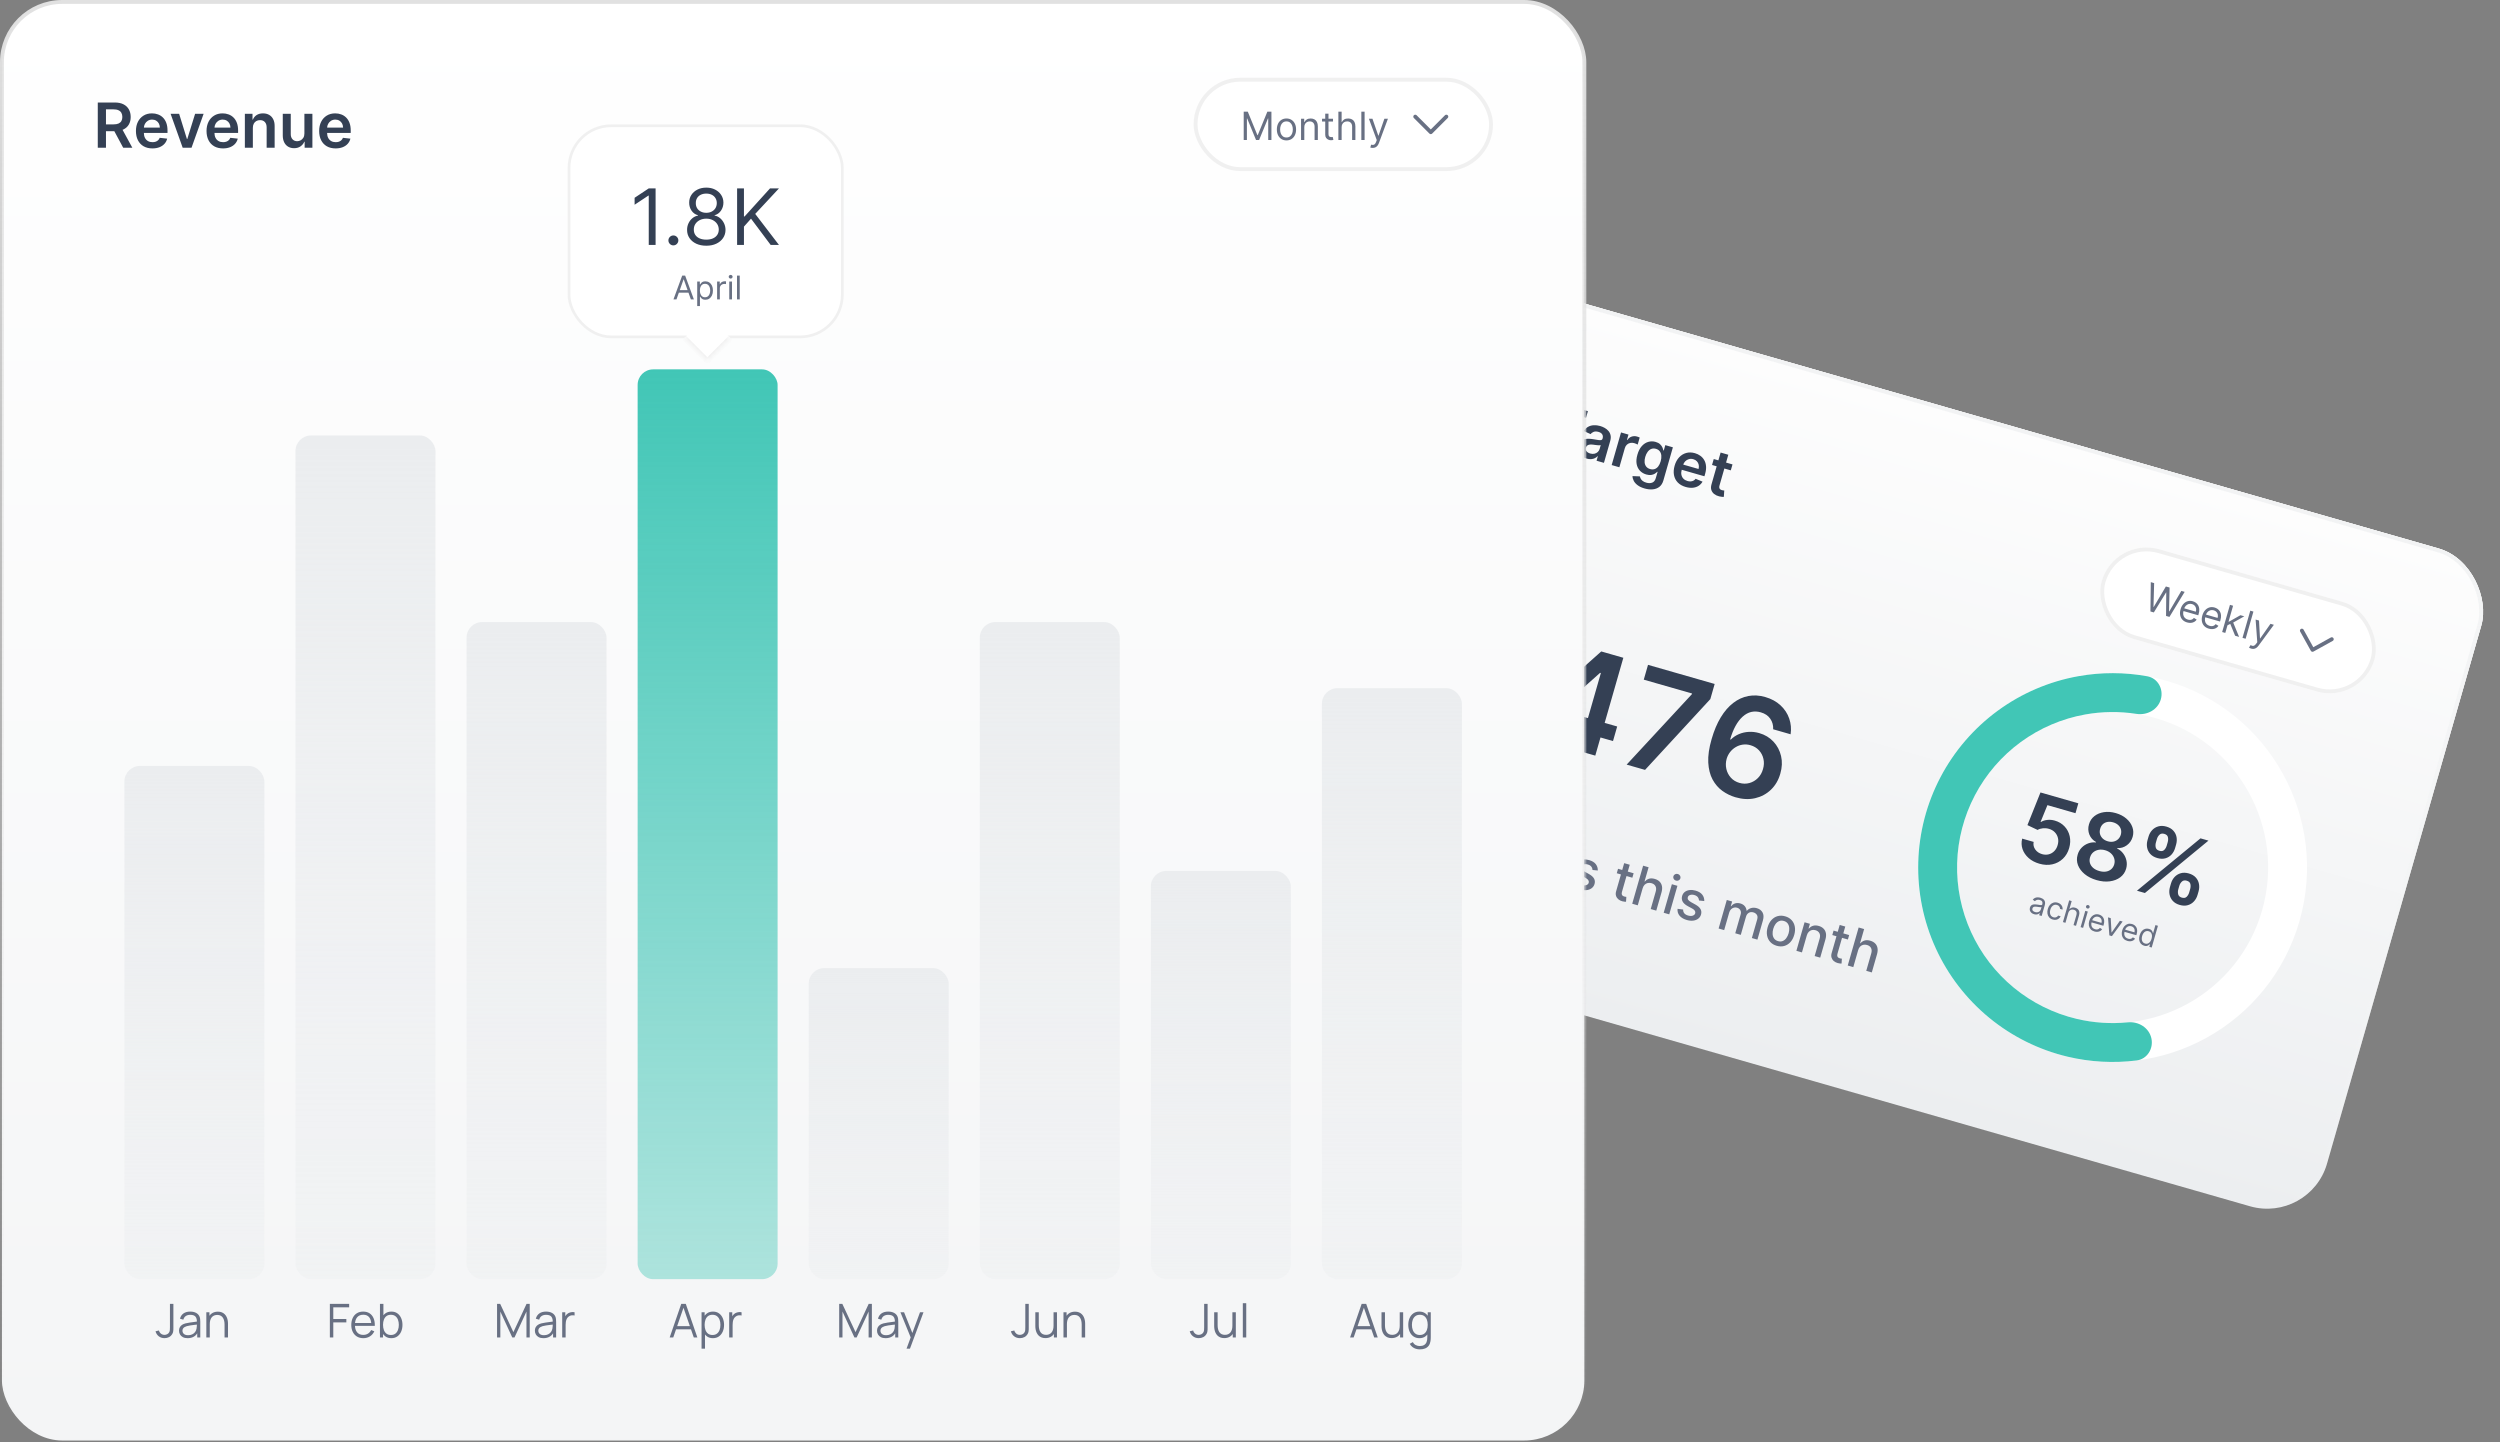 <svg width="643" height="371" viewBox="0 0 643 371" fill="none" xmlns="http://www.w3.org/2000/svg">
<rect x="0" y="0" width="643" height="371" fill="#808080" stroke="none"/>
<g clip-path="url(#clip0_941_2272)">
<rect x="383.066" y="71.062" width="270" height="176" rx="16" transform="rotate(16 383.066 71.062)" fill="url(#paint0_linear_941_2272)"/>
<rect x="383.066" y="71.062" width="270" height="176" rx="16" transform="rotate(16 383.066 71.062)" fill="url(#paint1_linear_941_2272)"/>
<g clip-path="url(#clip1_941_2272)">
<rect x="543.852" y="137.973" width="73" height="24" rx="12" transform="rotate(16 543.852 137.973)" fill="white"/>
<path d="M553.093 157.268L553.186 149.728L554.047 149.975L553.875 156.088L553.943 156.107L557.064 150.84L558.02 151.114L557.876 157.235L557.944 157.255L561.038 151.98L561.898 152.226L557.982 158.669L557.108 158.419L557.162 152.405L557.108 152.39L553.967 157.518L553.093 157.268ZM562.518 160.088C562.012 159.943 561.609 159.707 561.306 159.379C561.007 159.049 560.816 158.654 560.733 158.195C560.654 157.734 560.691 157.234 560.845 156.697C560.999 156.16 561.232 155.715 561.546 155.362C561.862 155.006 562.229 154.765 562.648 154.636C563.069 154.505 563.517 154.508 563.99 154.644C564.263 154.722 564.52 154.845 564.76 155.012C565 155.18 565.2 155.397 565.36 155.665C565.52 155.93 565.617 156.248 565.651 156.62C565.685 156.992 565.632 157.422 565.491 157.912L565.393 158.253L561.352 157.094L561.551 156.398L564.774 157.322C564.859 157.026 564.875 156.745 564.823 156.479C564.774 156.213 564.66 155.983 564.483 155.786C564.307 155.591 564.074 155.451 563.783 155.368C563.462 155.276 563.161 155.276 562.881 155.368C562.604 155.458 562.367 155.612 562.169 155.828C561.971 156.045 561.831 156.298 561.748 156.587L561.615 157.051C561.502 157.447 561.474 157.803 561.531 158.117C561.592 158.43 561.724 158.693 561.929 158.907C562.134 159.119 562.4 159.271 562.725 159.364C562.937 159.425 563.136 159.45 563.324 159.44C563.515 159.428 563.69 159.38 563.85 159.295C564.01 159.208 564.15 159.084 564.271 158.921L564.987 159.363C564.829 159.603 564.625 159.796 564.374 159.941C564.124 160.083 563.84 160.169 563.524 160.199C563.208 160.227 562.873 160.19 562.518 160.088ZM568.113 161.692C567.607 161.548 567.204 161.311 566.901 160.983C566.602 160.653 566.411 160.259 566.328 159.799C566.249 159.338 566.286 158.839 566.44 158.302C566.594 157.765 566.827 157.319 567.14 156.966C567.457 156.611 567.824 156.369 568.243 156.24C568.664 156.11 569.112 156.112 569.585 156.248C569.858 156.327 570.115 156.449 570.355 156.617C570.595 156.784 570.795 157.002 570.955 157.269C571.115 157.534 571.212 157.853 571.246 158.224C571.28 158.596 571.227 159.027 571.086 159.516L570.988 159.857L566.947 158.698L567.146 158.002L570.369 158.926C570.454 158.63 570.47 158.349 570.418 158.083C570.369 157.818 570.255 157.587 570.078 157.391C569.902 157.195 569.669 157.055 569.377 156.972C569.057 156.88 568.756 156.88 568.476 156.972C568.199 157.062 567.962 157.216 567.764 157.433C567.566 157.649 567.426 157.902 567.343 158.191L567.21 158.656C567.097 159.052 567.069 159.407 567.126 159.721C567.187 160.034 567.319 160.298 567.524 160.511C567.729 160.723 567.995 160.875 568.32 160.969C568.532 161.029 568.731 161.055 568.919 161.044C569.11 161.033 569.285 160.984 569.444 160.9C569.605 160.813 569.745 160.688 569.866 160.525L570.581 160.967C570.424 161.208 570.22 161.4 569.969 161.545C569.718 161.687 569.435 161.774 569.119 161.804C568.803 161.831 568.468 161.794 568.113 161.692ZM572.839 160.861L573.112 159.86L573.276 159.907L576.239 158.23L577.236 158.516L574.083 160.286L574.015 160.267L572.839 160.861ZM571.54 162.557L573.545 155.566L574.351 155.797L572.346 162.788L571.54 162.557ZM574.872 163.512L573.568 160.331L574.302 159.935L575.896 163.806L574.872 163.512ZM579.579 157.296L577.575 164.287L576.769 164.056L578.774 157.065L579.579 157.296ZM579.005 166.826C578.869 166.786 578.75 166.74 578.65 166.687C578.549 166.636 578.481 166.594 578.446 166.562L578.854 165.91C579.035 166.017 579.203 166.084 579.357 166.114C579.511 166.143 579.664 166.114 579.814 166.027C579.967 165.942 580.13 165.781 580.304 165.543L580.572 165.176L580.144 159.35L581.018 159.6L581.267 164.194L581.322 164.209L583.967 160.446L584.841 160.697L580.893 166.066C580.715 166.309 580.527 166.497 580.328 166.632C580.128 166.77 579.918 166.853 579.698 166.884C579.48 166.915 579.249 166.895 579.005 166.826Z" fill="#687083"/>
<path d="M592.042 162.194L594.785 167.142L599.733 164.399" stroke="#687083" stroke-linecap="round" stroke-linejoin="round"/>
</g>
<rect x="544.195" y="138.591" width="72" height="23" rx="11.5" transform="rotate(16 544.195 138.591)" stroke="#F0F0F0"/>
<path d="M398.995 104.894L399.482 103.196L408.406 105.755L407.919 107.453L404.462 106.462L401.741 115.949L399.732 115.373L402.452 105.886L398.995 104.894ZM408.056 117.943C407.524 117.79 407.073 117.558 406.701 117.247C406.334 116.933 406.08 116.553 405.94 116.107C405.804 115.662 405.814 115.164 405.972 114.614C406.108 114.141 406.307 113.775 406.571 113.515C406.834 113.256 407.144 113.077 407.499 112.978C407.855 112.879 408.235 112.836 408.641 112.85C409.052 112.861 409.467 112.904 409.888 112.977C410.394 113.067 410.805 113.136 411.123 113.183C411.441 113.227 411.682 113.225 411.846 113.178C412.014 113.127 412.125 113.008 412.179 112.818L412.189 112.785C412.307 112.374 412.276 112.02 412.097 111.725C411.917 111.429 411.598 111.215 411.14 111.084C410.655 110.945 410.241 110.94 409.896 111.07C409.555 111.201 409.295 111.396 409.114 111.656L407.343 110.864C407.635 110.396 407.997 110.039 408.43 109.793C408.865 109.543 409.348 109.402 409.882 109.37C410.416 109.334 410.976 109.4 411.563 109.568C411.967 109.684 412.356 109.846 412.729 110.056C413.102 110.265 413.423 110.527 413.692 110.84C413.962 111.15 414.143 111.52 414.237 111.948C414.335 112.378 414.304 112.872 414.144 113.429L412.534 119.044L410.633 118.499L410.964 117.346L410.898 117.327C410.711 117.526 410.479 117.696 410.202 117.837C409.93 117.976 409.612 118.06 409.249 118.09C408.89 118.117 408.493 118.068 408.056 117.943ZM408.986 116.637C409.383 116.751 409.749 116.771 410.085 116.698C410.423 116.622 410.707 116.475 410.939 116.257C411.174 116.041 411.336 115.778 411.425 115.469L411.709 114.48C411.632 114.513 411.513 114.53 411.351 114.531C411.193 114.533 411.018 114.525 410.827 114.505C410.635 114.486 410.447 114.463 410.261 114.437C410.075 114.412 409.914 114.389 409.778 114.37C409.471 114.325 409.189 114.315 408.929 114.339C408.67 114.364 408.45 114.438 408.268 114.564C408.088 114.685 407.961 114.873 407.888 115.128C407.783 115.492 407.837 115.805 408.05 116.067C408.262 116.329 408.574 116.519 408.986 116.637ZM414.522 119.614L416.927 111.224L418.844 111.774L418.444 113.172L418.531 113.197C418.823 112.757 419.192 112.459 419.638 112.303C420.09 112.145 420.556 112.135 421.036 112.273C421.146 112.304 421.266 112.344 421.398 112.394C421.534 112.441 421.645 112.486 421.731 112.531L421.209 114.35C421.134 114.296 421.008 114.233 420.832 114.159C420.661 114.082 420.492 114.02 420.324 113.972C419.964 113.868 419.617 113.854 419.285 113.928C418.957 113.999 418.672 114.148 418.43 114.374C418.188 114.6 418.016 114.892 417.913 115.249L416.499 120.181L414.522 119.614ZM422.971 125.63C422.261 125.426 421.678 125.155 421.224 124.816C420.768 124.48 420.432 124.108 420.214 123.699C419.997 123.29 419.884 122.873 419.875 122.449L421.779 122.528C421.813 122.715 421.883 122.91 421.99 123.114C422.096 123.322 422.263 123.516 422.491 123.696C422.722 123.88 423.036 124.029 423.433 124.143C423.993 124.304 424.497 124.3 424.943 124.133C425.388 123.969 425.699 123.577 425.876 122.958L426.332 121.369L426.234 121.341C426.073 121.515 425.864 121.682 425.606 121.84C425.351 122 425.043 122.106 424.681 122.16C424.322 122.215 423.903 122.173 423.422 122.036C422.778 121.851 422.236 121.532 421.799 121.08C421.366 120.624 421.081 120.05 420.945 119.357C420.814 118.661 420.879 117.856 421.141 116.943C421.405 116.021 421.781 115.288 422.268 114.742C422.761 114.193 423.316 113.831 423.934 113.653C424.554 113.472 425.185 113.474 425.83 113.659C426.321 113.8 426.702 114 426.97 114.258C427.244 114.514 427.442 114.785 427.564 115.072C427.688 115.356 427.77 115.614 427.809 115.846L427.919 115.877L428.316 114.49L430.266 115.049L427.822 123.575C427.616 124.292 427.275 124.837 426.798 125.208C426.321 125.58 425.752 125.797 425.092 125.86C424.431 125.923 423.724 125.846 422.971 125.63ZM424.418 120.643C424.837 120.763 425.223 120.763 425.577 120.644C425.93 120.524 426.238 120.296 426.501 119.957C426.763 119.619 426.971 119.182 427.125 118.647C427.276 118.119 427.332 117.634 427.293 117.193C427.258 116.754 427.124 116.382 426.891 116.079C426.664 115.774 426.337 115.56 425.911 115.438C425.47 115.311 425.07 115.321 424.709 115.465C424.348 115.61 424.036 115.862 423.772 116.219C423.509 116.573 423.305 117.003 423.159 117.51C423.012 118.023 422.958 118.494 422.997 118.923C423.04 119.349 423.178 119.712 423.411 120.011C423.649 120.308 423.985 120.518 424.418 120.643ZM433.554 125.248C432.713 125.007 432.037 124.624 431.525 124.099C431.018 123.572 430.693 122.939 430.551 122.2C430.409 121.458 430.464 120.648 430.715 119.771C430.963 118.908 431.344 118.197 431.858 117.64C432.378 117.079 432.986 116.702 433.684 116.508C434.383 116.311 435.133 116.327 435.934 116.556C436.451 116.705 436.915 116.928 437.326 117.227C437.741 117.524 438.076 117.896 438.33 118.343C438.588 118.791 438.742 119.312 438.792 119.906C438.844 120.496 438.764 121.158 438.553 121.894L438.379 122.5L431.503 120.528L431.885 119.196L436.866 120.624C436.971 120.244 436.986 119.884 436.91 119.543C436.835 119.199 436.679 118.9 436.44 118.646C436.205 118.393 435.898 118.213 435.52 118.104C435.116 117.988 434.732 117.985 434.37 118.094C434.009 118.199 433.697 118.386 433.435 118.653C433.178 118.918 432.994 119.238 432.883 119.612L432.549 120.775C432.409 121.263 432.378 121.708 432.457 122.108C432.536 122.505 432.709 122.843 432.976 123.12C433.244 123.394 433.593 123.593 434.023 123.716C434.311 123.798 434.582 123.833 434.838 123.82C435.095 123.803 435.333 123.739 435.55 123.628C435.767 123.517 435.953 123.355 436.108 123.144L437.895 123.88C437.638 124.335 437.294 124.697 436.862 124.967C436.434 125.235 435.939 125.396 435.375 125.451C434.813 125.503 434.206 125.435 433.554 125.248ZM445.599 119.446L445.16 120.975L440.337 119.592L440.776 118.063L445.599 119.446ZM442.543 116.394L444.52 116.961L442.262 124.837C442.186 125.103 442.167 125.318 442.207 125.483C442.251 125.646 442.333 125.772 442.453 125.861C442.573 125.951 442.715 126.019 442.879 126.066C443.003 126.102 443.118 126.125 443.225 126.136C443.336 126.148 443.421 126.155 443.48 126.156L443.37 127.797C443.254 127.803 443.091 127.8 442.882 127.787C442.676 127.775 442.432 127.733 442.15 127.66C441.65 127.532 441.226 127.33 440.876 127.052C440.527 126.771 440.286 126.422 440.153 126.006C440.024 125.59 440.037 125.121 440.191 124.598L442.543 116.394Z" fill="#344054"/>
<path d="M395.231 162.787L388.014 187.954L383.455 186.647L389.4 165.916L389.252 165.874L382.288 167.946L383.486 163.768L390.893 161.543L395.231 162.787ZM395.289 184.987L396.328 181.361L411.846 167.551L414.869 168.418L413.389 173.579L411.545 173.051L401.09 182.381L401.033 182.578L415.94 186.852L414.865 190.6L395.289 184.987ZM405.956 193.099L407.612 187.323L408.127 185.715L413.222 167.946L417.523 169.179L410.306 194.347L405.956 193.099ZM418.374 196.66L435.153 178.543L435.202 178.371L422.778 174.809L423.87 170.999L441.013 175.915L439.896 179.81L423.105 198.017L418.374 196.66ZM446.34 205.051C445.138 204.698 444.022 204.152 442.993 203.413C441.966 202.667 441.127 201.695 440.477 200.498C439.83 199.292 439.459 197.834 439.365 196.122C439.273 194.403 439.562 192.389 440.233 190.081C440.851 187.926 441.631 186.071 442.574 184.515C443.516 182.958 444.585 181.722 445.778 180.805C446.974 179.88 448.267 179.285 449.656 179.018C451.052 178.753 452.505 178.837 454.012 179.27C455.593 179.723 456.905 180.436 457.947 181.409C458.997 182.384 459.744 183.52 460.188 184.818C460.634 186.107 460.753 187.453 460.546 188.857L456.06 187.571C456.108 186.538 455.858 185.633 455.31 184.855C454.772 184.071 453.962 183.524 452.881 183.214C451.136 182.714 449.575 183.087 448.198 184.332C446.83 185.58 445.762 187.526 444.995 190.17L445.167 190.219C445.775 189.613 446.473 189.144 447.26 188.811C448.047 188.478 448.882 188.287 449.764 188.239C450.658 188.185 451.555 188.287 452.456 188.545C453.931 188.968 455.153 189.7 456.122 190.74C457.1 191.783 457.756 193.022 458.089 194.456C458.425 195.882 458.361 197.389 457.897 198.976C457.431 200.633 456.627 202.012 455.487 203.113C454.349 204.205 452.993 204.933 451.416 205.297C449.84 205.661 448.148 205.579 446.34 205.051ZM447.373 201.358C448.266 201.614 449.127 201.626 449.956 201.394C450.785 201.161 451.51 200.735 452.131 200.115C452.752 199.496 453.19 198.726 453.445 197.806C453.711 196.907 453.749 196.035 453.556 195.191C453.372 194.349 452.993 193.615 452.419 192.99C451.844 192.364 451.111 191.923 450.218 191.667C449.554 191.477 448.899 191.426 448.253 191.516C447.607 191.606 447.006 191.815 446.451 192.143C445.898 192.463 445.414 192.883 444.999 193.402C444.595 193.916 444.293 194.503 444.095 195.165C443.852 196.044 443.825 196.909 444.015 197.762C444.205 198.614 444.589 199.363 445.167 200.007C445.744 200.651 446.48 201.102 447.373 201.358Z" fill="#344054"/>
<path d="M377.15 214.913C376.85 215.958 376.401 216.802 375.803 217.444C375.206 218.083 374.517 218.51 373.735 218.723C372.957 218.935 372.146 218.919 371.302 218.677C370.454 218.434 369.755 218.017 369.204 217.424C368.658 216.83 368.301 216.101 368.134 215.24C367.968 214.378 368.034 213.427 368.332 212.385C368.632 211.34 369.08 210.498 369.677 209.859C370.275 209.216 370.963 208.79 371.741 208.578C372.523 208.365 373.337 208.379 374.185 208.622C375.029 208.864 375.725 209.283 376.271 209.877C376.822 210.47 377.181 211.197 377.348 212.058C377.515 212.917 377.449 213.868 377.15 214.913ZM375.687 214.494C375.916 213.697 375.979 212.99 375.877 212.371C375.779 211.75 375.548 211.235 375.182 210.827C374.82 210.416 374.359 210.131 373.798 209.97C373.235 209.808 372.69 209.806 372.166 209.962C371.643 210.116 371.174 210.429 370.759 210.903C370.348 211.375 370.028 212.009 369.799 212.806C369.571 213.602 369.506 214.311 369.603 214.932C369.705 215.551 369.937 216.065 370.299 216.476C370.661 216.883 371.124 217.168 371.688 217.33C372.249 217.49 372.791 217.494 373.314 217.341C373.841 217.185 374.311 216.871 374.722 216.4C375.137 215.926 375.459 215.29 375.687 214.494ZM377.473 220.302L379.578 212.961L380.959 213.357L380.624 214.523L380.701 214.545C380.948 214.189 381.273 213.946 381.675 213.816C382.082 213.685 382.5 213.681 382.93 213.804C383.02 213.829 383.124 213.863 383.243 213.904C383.366 213.946 383.46 213.982 383.528 214.011L383.136 215.378C383.083 215.346 382.986 215.299 382.845 215.238C382.705 215.174 382.562 215.12 382.415 215.078C382.077 214.982 381.756 214.967 381.45 215.034C381.149 215.1 380.885 215.236 380.66 215.444C380.436 215.649 380.278 215.91 380.187 216.229L378.902 220.712L377.473 220.302ZM385.082 222.639C384.489 222.469 384.003 222.166 383.625 221.73C383.251 221.292 383.012 220.753 382.91 220.113C382.811 219.471 382.875 218.753 383.103 217.96C383.33 217.167 383.657 216.526 384.083 216.038C384.513 215.551 385.003 215.224 385.554 215.058C386.105 214.892 386.675 214.893 387.264 215.062C387.72 215.193 388.065 215.374 388.298 215.607C388.535 215.837 388.702 216.074 388.797 216.319C388.896 216.564 388.966 216.776 389.008 216.953L389.094 216.978L390.137 213.341L391.566 213.751L388.759 223.538L387.364 223.138L387.692 221.996L387.572 221.962C387.441 222.093 387.266 222.236 387.046 222.39C386.829 222.545 386.559 222.657 386.236 222.727C385.912 222.796 385.528 222.767 385.082 222.639ZM385.746 221.511C386.157 221.629 386.536 221.62 386.881 221.484C387.231 221.347 387.535 221.105 387.793 220.758C388.054 220.412 388.259 219.981 388.407 219.465C388.553 218.955 388.608 218.488 388.571 218.064C388.534 217.64 388.404 217.28 388.182 216.985C387.959 216.691 387.64 216.483 387.222 216.364C386.792 216.24 386.402 216.249 386.051 216.39C385.7 216.531 385.396 216.773 385.139 217.116C384.885 217.461 384.689 217.875 384.55 218.359C384.41 218.85 384.356 219.312 384.39 219.746C384.425 220.18 384.552 220.553 384.773 220.864C384.998 221.174 385.323 221.389 385.746 221.511ZM393.92 225.178C393.197 224.971 392.618 224.638 392.184 224.179C391.755 223.718 391.479 223.165 391.357 222.52C391.239 221.872 391.29 221.168 391.508 220.406C391.723 219.654 392.054 219.032 392.499 218.539C392.947 218.046 393.47 217.712 394.069 217.536C394.671 217.36 395.313 217.37 395.995 217.565C396.409 217.684 396.791 217.868 397.14 218.116C397.489 218.365 397.777 218.68 398.002 219.062C398.227 219.443 398.361 219.894 398.405 220.413C398.45 220.93 398.377 221.521 398.186 222.187L398.041 222.693L392.206 221.02L392.513 219.95L396.948 221.221C397.056 220.845 397.075 220.49 397.005 220.157C396.936 219.82 396.787 219.527 396.558 219.279C396.333 219.031 396.035 218.855 395.666 218.749C395.264 218.633 394.885 218.632 394.529 218.743C394.177 218.853 393.875 219.042 393.622 219.311C393.373 219.577 393.196 219.894 393.091 220.26L392.851 221.096C392.71 221.587 392.677 222.029 392.75 222.423C392.827 222.817 392.995 223.15 393.255 223.421C393.516 223.689 393.856 223.883 394.273 224.002C394.544 224.08 394.802 224.112 395.047 224.1C395.292 224.084 395.519 224.022 395.726 223.912C395.933 223.803 396.113 223.645 396.265 223.441L397.547 224.072C397.325 224.439 397.03 224.733 396.664 224.952C396.302 225.168 395.887 225.299 395.419 225.344C394.955 225.387 394.455 225.332 393.92 225.178ZM398.697 226.388L400.802 219.047L402.183 219.444L401.849 220.61L401.926 220.632C402.173 220.275 402.497 220.032 402.9 219.902C403.307 219.771 403.725 219.767 404.155 219.89C404.244 219.916 404.349 219.949 404.468 219.99C404.59 220.032 404.685 220.068 404.753 220.097L404.361 221.464C404.308 221.432 404.211 221.385 404.07 221.324C403.93 221.26 403.786 221.206 403.64 221.164C403.302 221.068 402.98 221.053 402.675 221.12C402.373 221.186 402.11 221.322 401.885 221.53C401.661 221.735 401.503 221.996 401.412 222.315L400.126 226.798L398.697 226.388ZM410.954 223.898L409.593 223.756C409.586 223.575 409.546 223.392 409.471 223.209C409.399 223.026 409.278 222.859 409.108 222.707C408.938 222.554 408.704 222.436 408.408 222.351C408.004 222.235 407.64 222.229 407.317 222.333C406.995 222.433 406.793 222.626 406.712 222.909C406.642 223.154 406.676 223.378 406.814 223.58C406.953 223.782 407.211 223.988 407.588 224.2L408.678 224.802C409.308 225.152 409.743 225.537 409.981 225.957C410.219 226.377 410.264 226.846 410.115 227.366C409.989 227.805 409.749 228.161 409.395 228.432C409.046 228.7 408.617 228.867 408.109 228.932C407.604 228.997 407.055 228.945 406.463 228.775C405.641 228.539 405.02 228.172 404.601 227.672C404.183 227.17 404.009 226.577 404.077 225.893L405.519 226.079C405.501 226.463 405.6 226.786 405.815 227.048C406.03 227.306 406.353 227.497 406.783 227.621C407.252 227.755 407.654 227.765 407.99 227.651C408.327 227.534 408.536 227.334 408.617 227.05C408.683 226.821 408.652 226.603 408.525 226.398C408.401 226.193 408.175 226.001 407.848 225.821L406.683 225.192C406.043 224.839 405.608 224.446 405.377 224.011C405.15 223.577 405.111 223.098 405.261 222.576C405.385 222.143 405.615 221.798 405.951 221.543C406.286 221.287 406.693 221.13 407.172 221.07C407.652 221.008 408.167 221.056 408.719 221.214C409.512 221.441 410.087 221.793 410.444 222.267C410.802 222.739 410.972 223.282 410.954 223.898ZM420.17 224.601L419.841 225.748L415.832 224.598L416.161 223.451L420.17 224.601ZM417.74 222.001L419.169 222.411L417.178 229.355C417.099 229.632 417.08 229.852 417.123 230.016C417.166 230.177 417.246 230.302 417.362 230.39C417.482 230.476 417.62 230.542 417.777 230.587C417.891 230.619 417.994 230.64 418.084 230.649C418.175 230.658 418.246 230.664 418.296 230.668L418.216 231.923C418.124 231.931 417.997 231.929 417.835 231.917C417.672 231.908 417.475 231.872 417.245 231.81C416.867 231.708 416.536 231.541 416.251 231.308C415.966 231.074 415.765 230.782 415.649 230.432C415.532 230.081 415.537 229.684 415.664 229.241L417.74 222.001ZM422.483 228.491L421.233 232.85L419.804 232.44L422.61 222.653L424.02 223.057L422.976 226.699L423.067 226.725C423.352 226.379 423.705 226.141 424.125 226.009C424.546 225.878 425.041 225.894 425.611 226.058C426.115 226.202 426.525 226.432 426.841 226.747C427.161 227.063 427.365 227.456 427.455 227.926C427.548 228.394 427.507 228.934 427.332 229.546L425.993 234.215L424.564 233.805L425.853 229.308C426.008 228.77 425.989 228.312 425.797 227.937C425.605 227.558 425.263 227.297 424.769 227.156C424.431 227.059 424.108 227.044 423.799 227.111C423.494 227.178 423.225 227.329 422.992 227.562C422.764 227.793 422.594 228.103 422.483 228.491ZM427.899 234.762L430.004 227.421L431.433 227.831L429.328 235.171L427.899 234.762ZM431.051 226.495C430.802 226.424 430.613 226.28 430.482 226.063C430.355 225.844 430.325 225.618 430.391 225.386C430.459 225.15 430.604 224.974 430.827 224.859C431.054 224.741 431.291 224.718 431.54 224.789C431.788 224.86 431.976 225.006 432.103 225.225C432.234 225.442 432.266 225.668 432.198 225.904C432.131 226.136 431.984 226.311 431.758 226.429C431.535 226.545 431.299 226.567 431.051 226.495ZM438.342 231.751L436.981 231.609C436.975 231.428 436.934 231.246 436.859 231.062C436.787 230.88 436.666 230.712 436.496 230.56C436.326 230.408 436.093 230.289 435.797 230.204C435.392 230.088 435.028 230.082 434.705 230.186C434.383 230.287 434.182 230.479 434.1 230.763C434.03 231.008 434.064 231.232 434.203 231.433C434.342 231.635 434.6 231.842 434.977 232.053L436.066 232.655C436.697 233.005 437.131 233.39 437.369 233.81C437.607 234.23 437.652 234.7 437.503 235.219C437.377 235.659 437.137 236.014 436.784 236.285C436.434 236.554 436.006 236.72 435.497 236.785C434.992 236.851 434.444 236.798 433.851 236.628C433.029 236.393 432.409 236.025 431.99 235.526C431.572 235.023 431.397 234.43 431.466 233.746L432.907 233.932C432.89 234.317 432.989 234.64 433.203 234.902C433.419 235.16 433.742 235.351 434.172 235.474C434.64 235.608 435.042 235.618 435.378 235.505C435.715 235.387 435.925 235.187 436.006 234.903C436.072 234.674 436.041 234.457 435.914 234.251C435.79 234.047 435.564 233.854 435.236 233.674L434.072 233.046C433.431 232.693 432.996 232.299 432.766 231.864C432.538 231.43 432.5 230.952 432.65 230.429C432.774 229.996 433.004 229.652 433.339 229.396C433.674 229.141 434.081 228.983 434.56 228.924C435.04 228.862 435.556 228.909 436.107 229.068C436.9 229.295 437.476 229.646 437.832 230.121C438.19 230.592 438.36 231.136 438.342 231.751ZM442.027 238.813L444.132 231.472L445.504 231.865L445.161 233.06L445.252 233.086C445.521 232.725 445.862 232.482 446.274 232.355C446.687 232.225 447.135 232.23 447.62 232.369C448.11 232.509 448.488 232.742 448.754 233.066C449.023 233.392 449.179 233.778 449.223 234.225L449.3 234.247C449.587 233.905 449.956 233.673 450.405 233.55C450.855 233.424 451.344 233.437 451.873 233.588C452.539 233.779 453.022 234.144 453.323 234.682C453.627 235.221 453.659 235.911 453.417 236.752L452.006 241.674L450.577 241.264L451.95 236.476C452.093 235.979 452.06 235.58 451.854 235.279C451.647 234.978 451.355 234.774 450.979 234.666C450.514 234.533 450.112 234.573 449.771 234.785C449.432 234.995 449.198 235.323 449.07 235.769L447.729 240.448L446.305 240.039L447.704 235.16C447.818 234.762 447.786 234.406 447.606 234.092C447.427 233.779 447.139 233.565 446.74 233.451C446.47 233.373 446.199 233.373 445.928 233.451C445.662 233.526 445.423 233.67 445.21 233.881C445.001 234.093 444.849 234.365 444.754 234.697L443.456 239.222L442.027 238.813ZM456.971 243.258C456.283 243.061 455.727 242.731 455.305 242.268C454.882 241.806 454.61 241.25 454.489 240.602C454.369 239.953 454.417 239.25 454.634 238.492C454.853 237.73 455.185 237.105 455.632 236.616C456.079 236.127 456.605 235.798 457.208 235.63C457.811 235.462 458.457 235.476 459.145 235.674C459.834 235.871 460.389 236.201 460.811 236.663C461.234 237.126 461.505 237.683 461.625 238.335C461.745 238.986 461.696 239.693 461.478 240.454C461.26 241.212 460.929 241.834 460.482 242.32C460.036 242.806 459.511 243.133 458.908 243.301C458.305 243.47 457.659 243.455 456.971 243.258ZM457.319 242.06C457.765 242.188 458.169 242.176 458.53 242.024C458.89 241.872 459.197 241.621 459.449 241.269C459.705 240.918 459.901 240.507 460.036 240.036C460.17 239.567 460.222 239.117 460.191 238.684C460.164 238.248 460.038 237.869 459.814 237.546C459.589 237.223 459.254 236.998 458.808 236.87C458.358 236.741 457.951 236.754 457.587 236.908C457.225 237.062 456.916 237.317 456.659 237.671C456.407 238.023 456.213 238.433 456.079 238.901C455.944 239.372 455.89 239.824 455.918 240.256C455.949 240.689 456.077 241.066 456.303 241.385C456.531 241.706 456.87 241.931 457.319 242.06ZM464.709 240.6L463.459 244.958L462.03 244.548L464.135 237.208L465.506 237.601L465.164 238.796L465.255 238.822C465.535 238.482 465.889 238.245 466.316 238.113C466.747 237.981 467.238 237.994 467.789 238.152C468.29 238.296 468.698 238.526 469.013 238.845C469.33 239.159 469.533 239.552 469.622 240.022C469.711 240.493 469.669 241.031 469.495 241.636L468.157 246.305L466.728 245.895L468.017 241.398C468.17 240.866 468.15 240.411 467.959 240.032C467.769 239.65 467.431 239.389 466.947 239.25C466.616 239.155 466.3 239.142 466.001 239.212C465.705 239.282 465.443 239.434 465.213 239.669C464.988 239.901 464.82 240.211 464.709 240.6ZM475.604 240.497L475.275 241.644L471.266 240.494L471.595 239.347L475.604 240.497ZM473.174 237.897L474.603 238.306L472.612 245.25C472.533 245.527 472.514 245.748 472.557 245.912C472.6 246.073 472.68 246.197 472.796 246.286C472.916 246.372 473.054 246.437 473.211 246.482C473.325 246.515 473.428 246.536 473.519 246.544C473.609 246.553 473.68 246.56 473.73 246.564L473.65 247.818C473.558 247.826 473.431 247.824 473.269 247.812C473.106 247.804 472.909 247.768 472.679 247.705C472.301 247.604 471.97 247.436 471.685 247.203C471.4 246.97 471.199 246.678 471.083 246.327C470.966 245.976 470.971 245.58 471.098 245.137L473.174 237.897ZM477.917 244.387L476.667 248.745L475.238 248.336L478.044 238.548L479.454 238.953L478.41 242.594L478.501 242.62C478.786 242.274 479.139 242.036 479.559 241.905C479.98 241.774 480.475 241.79 481.045 241.953C481.549 242.098 481.959 242.327 482.275 242.642C482.595 242.958 482.799 243.351 482.889 243.821C482.982 244.29 482.941 244.829 482.766 245.441L481.427 250.11L479.998 249.701L481.287 245.203C481.442 244.665 481.423 244.208 481.231 243.832C481.039 243.453 480.697 243.193 480.203 243.051C479.865 242.954 479.542 242.939 479.233 243.006C478.928 243.074 478.659 243.224 478.426 243.457C478.198 243.688 478.028 243.998 477.917 244.387Z" fill="#687083"/>
<path d="M591.422 236.918C583.81 263.463 556.121 278.811 529.577 271.199C503.032 263.588 487.684 235.899 495.296 209.354C502.907 182.81 530.596 167.462 557.141 175.073C583.685 182.685 599.033 210.374 591.422 236.918ZM504.908 212.111C498.819 233.346 511.098 255.497 532.333 261.587C553.569 267.676 575.72 255.397 581.809 234.162C587.899 212.926 575.62 190.775 554.384 184.686C533.149 178.597 510.998 190.875 504.908 212.111Z" fill="white"/>
<path d="M555.763 179.879C556.524 177.225 554.991 174.43 552.274 173.937C546.441 172.88 540.453 172.867 534.591 173.911C527.084 175.248 519.982 178.285 513.829 182.788C507.675 187.292 502.634 193.143 499.089 199.894C495.545 206.645 493.591 214.118 493.378 221.74C493.165 229.362 494.699 236.932 497.861 243.871C501.023 250.809 505.73 256.933 511.622 261.773C517.515 266.613 524.436 270.041 531.856 271.795C537.651 273.165 543.63 273.486 549.513 272.756C552.254 272.416 553.94 269.711 553.329 267.018C552.717 264.325 550.037 262.671 547.289 262.943C542.904 263.376 538.467 263.082 534.157 262.063C528.22 260.66 522.683 257.918 517.97 254.046C513.256 250.174 509.49 245.275 506.96 239.724C504.431 234.173 503.204 228.117 503.374 222.019C503.545 215.922 505.108 209.944 507.943 204.543C510.779 199.142 514.812 194.461 519.735 190.858C524.657 187.255 530.339 184.826 536.344 183.756C540.704 182.979 545.151 182.934 549.504 183.611C552.233 184.035 555.001 182.534 555.763 179.879Z" fill="#41C6B6"/>
<path d="M524.522 222.144C523.429 221.831 522.51 221.346 521.765 220.689C521.021 220.026 520.498 219.262 520.197 218.395C519.902 217.53 519.87 216.629 520.104 215.691L523.053 216.536C522.91 217.24 523.047 217.888 523.462 218.48C523.879 219.067 524.467 219.469 525.226 219.687C525.822 219.857 526.391 219.873 526.933 219.733C527.476 219.593 527.951 219.318 528.358 218.909C528.765 218.499 529.055 217.983 529.228 217.358C529.415 216.726 529.442 216.125 529.31 215.556C529.178 214.986 528.914 214.493 528.519 214.079C528.125 213.658 527.62 213.36 527.003 213.183C526.502 213.033 525.981 212.984 525.44 213.036C524.899 213.088 524.442 213.229 524.069 213.459L521.453 212.221L524.811 203.821L534.544 206.612L533.815 209.152L526.598 207.082L524.839 211.392L524.937 211.42C525.353 211.143 525.88 210.966 526.517 210.889C527.155 210.806 527.813 210.862 528.49 211.056C529.506 211.347 530.344 211.847 531.004 212.557C531.665 213.261 532.105 214.096 532.324 215.063C532.543 216.03 532.499 217.052 532.19 218.128C531.872 219.237 531.332 220.152 530.57 220.873C529.814 221.59 528.912 222.067 527.863 222.304C526.821 222.538 525.707 222.484 524.522 222.144ZM539.252 226.368C538.034 226.019 537.011 225.504 536.184 224.823C535.362 224.144 534.785 223.373 534.454 222.51C534.129 221.642 534.099 220.756 534.365 219.851C534.561 219.145 534.9 218.541 535.38 218.041C535.861 217.54 536.422 217.169 537.065 216.928C537.714 216.683 538.383 216.599 539.069 216.678L539.102 216.563C538.294 216.125 537.721 215.485 537.383 214.643C537.052 213.798 537.019 212.922 537.285 212.017C537.527 211.153 537.988 210.451 538.668 209.914C539.349 209.376 540.168 209.034 541.125 208.889C542.085 208.739 543.108 208.819 544.195 209.131C545.271 209.439 546.173 209.911 546.901 210.545C547.636 211.176 548.15 211.9 548.442 212.716C548.739 213.534 548.764 214.375 548.517 215.238C548.257 216.145 547.757 216.867 547.018 217.406C546.285 217.94 545.468 218.182 544.567 218.13L544.534 218.245C545.158 218.542 545.675 218.965 546.085 219.514C546.502 220.06 546.781 220.672 546.924 221.351C547.071 222.032 547.044 222.724 546.842 223.429C546.582 224.335 546.082 225.07 545.341 225.632C544.603 226.188 543.705 226.537 542.648 226.677C541.596 226.819 540.464 226.716 539.252 226.368ZM539.924 224.025C540.552 224.205 541.129 224.255 541.654 224.175C542.181 224.09 542.629 223.888 542.999 223.568C543.368 223.248 543.629 222.833 543.782 222.321C543.93 221.784 543.926 221.272 543.77 220.784C543.622 220.292 543.346 219.861 542.944 219.492C542.547 219.124 542.051 218.854 541.456 218.684C540.855 218.511 540.286 218.475 539.749 218.575C539.212 218.676 538.747 218.894 538.355 219.231C537.97 219.564 537.703 219.999 537.555 220.535C537.403 221.047 537.398 221.537 537.542 222.003C537.688 222.465 537.961 222.871 538.363 223.223C538.77 223.576 539.29 223.843 539.924 224.025ZM542.116 216.381C542.629 216.529 543.112 216.555 543.565 216.46C544.023 216.367 544.42 216.167 544.756 215.862C545.092 215.556 545.332 215.161 545.477 214.677C545.609 214.194 545.615 213.741 545.495 213.316C545.376 212.886 545.145 212.516 544.803 212.205C544.462 211.888 544.032 211.656 543.513 211.507C542.984 211.355 542.488 211.322 542.026 211.408C541.57 211.491 541.178 211.683 540.85 211.984C540.528 212.282 540.301 212.672 540.168 213.154C540.024 213.639 540.01 214.099 540.127 214.534C540.252 214.966 540.483 215.346 540.82 215.673C541.165 215.997 541.597 216.233 542.116 216.381ZM558.119 228.125L558.372 227.24C558.559 226.59 558.867 226.032 559.296 225.564C559.732 225.097 560.262 224.774 560.887 224.592C561.512 224.411 562.202 224.429 562.956 224.645C563.731 224.867 564.333 225.22 564.762 225.703C565.193 226.182 565.463 226.732 565.574 227.355C565.691 227.979 565.655 228.619 565.467 229.275L565.213 230.16C565.027 230.81 564.719 231.368 564.289 231.836C563.86 232.304 563.332 232.629 562.707 232.81C562.087 232.993 561.395 232.975 560.63 232.755C559.865 232.536 559.266 232.184 558.832 231.699C558.397 231.214 558.122 230.659 558.006 230.034C557.895 229.412 557.932 228.775 558.119 228.125ZM560.511 227.854L560.257 228.738C560.133 229.17 560.123 229.596 560.228 230.016C560.332 230.435 560.646 230.721 561.17 230.871C561.7 231.023 562.114 230.95 562.413 230.651C562.718 230.348 562.933 229.979 563.059 229.542L563.312 228.657C563.438 228.22 563.456 227.794 563.369 227.379C563.282 226.958 562.966 226.669 562.42 226.513C561.907 226.365 561.491 226.444 561.173 226.749C560.857 227.048 560.636 227.417 560.511 227.854ZM552.343 216.078L552.597 215.193C552.785 214.538 553.097 213.977 553.532 213.511C553.967 213.044 554.496 212.723 555.12 212.547C555.745 212.366 556.435 212.384 557.189 212.6C557.959 212.821 558.558 213.173 558.987 213.656C559.423 214.136 559.696 214.687 559.807 215.31C559.918 215.933 559.88 216.572 559.692 217.228L559.438 218.112C559.25 218.768 558.941 219.329 558.512 219.797C558.089 220.261 557.566 220.581 556.942 220.757C556.318 220.933 555.627 220.912 554.868 220.694C554.098 220.473 553.495 220.123 553.059 219.643C552.628 219.165 552.355 218.614 552.239 217.99C552.122 217.365 552.157 216.728 552.343 216.078ZM554.752 215.811L554.498 216.696C554.373 217.133 554.359 217.56 554.458 217.979C554.564 218.393 554.879 218.676 555.403 218.826C555.928 218.977 556.339 218.902 556.637 218.604C556.943 218.301 557.158 217.931 557.283 217.495L557.537 216.61C557.662 216.173 557.681 215.747 557.593 215.331C557.507 214.911 557.194 214.623 556.653 214.468C556.134 214.319 555.718 214.398 555.406 214.704C555.094 215.011 554.875 215.38 554.752 215.811ZM549.622 229.093L565.968 215.623L568.016 216.21L551.67 229.681L549.622 229.093Z" fill="#344054"/>
<path d="M523.166 235.137C522.901 235.061 522.674 234.942 522.486 234.78C522.298 234.616 522.168 234.42 522.096 234.192C522.024 233.963 522.027 233.711 522.105 233.438C522.174 233.198 522.277 233.017 522.415 232.895C522.553 232.771 522.713 232.689 522.896 232.648C523.079 232.608 523.272 232.595 523.475 232.608C523.681 232.619 523.884 232.64 524.087 232.671C524.351 232.711 524.564 232.746 524.728 232.775C524.893 232.802 525.018 232.806 525.103 232.785C525.19 232.764 525.248 232.702 525.278 232.598L525.284 232.576C525.361 232.307 525.347 232.077 525.243 231.885C525.14 231.694 524.94 231.556 524.643 231.471C524.336 231.383 524.075 231.381 523.862 231.465C523.648 231.55 523.484 231.659 523.369 231.791L522.82 231.397C523.003 231.174 523.205 231.017 523.428 230.927C523.653 230.836 523.882 230.793 524.115 230.799C524.35 230.803 524.573 230.836 524.784 230.896C524.919 230.935 525.069 230.996 525.235 231.079C525.402 231.16 525.554 231.274 525.69 231.419C525.827 231.565 525.922 231.753 525.974 231.982C526.027 232.212 526.005 232.494 525.91 232.827L525.117 235.59L524.473 235.406L524.635 234.838L524.603 234.828C524.533 234.907 524.432 234.983 524.3 235.058C524.169 235.132 524.008 235.182 523.818 235.206C523.627 235.23 523.41 235.207 523.166 235.137ZM523.431 234.587C523.686 234.66 523.915 234.671 524.118 234.621C524.324 234.572 524.494 234.481 524.628 234.348C524.765 234.216 524.858 234.062 524.908 233.887L525.077 233.297C525.04 233.322 524.972 233.335 524.871 233.336C524.773 233.335 524.661 233.328 524.535 233.313C524.411 233.298 524.291 233.281 524.174 233.263C524.059 233.244 523.966 233.229 523.894 233.218C523.72 233.192 523.554 233.183 523.394 233.19C523.236 233.196 523.099 233.235 522.982 233.306C522.868 233.375 522.787 233.492 522.74 233.656C522.676 233.88 522.71 234.073 522.843 234.235C522.978 234.396 523.174 234.513 523.431 234.587ZM527.972 236.504C527.579 236.391 527.267 236.201 527.036 235.934C526.806 235.667 526.66 235.348 526.601 234.979C526.542 234.609 526.572 234.215 526.692 233.796C526.814 233.37 527 233.016 527.25 232.735C527.503 232.453 527.796 232.261 528.131 232.158C528.468 232.053 528.826 232.055 529.205 232.164C529.5 232.249 529.75 232.379 529.955 232.557C530.161 232.734 530.311 232.942 530.406 233.182C530.5 233.422 530.528 233.678 530.489 233.951L529.845 233.766C529.851 233.561 529.79 233.36 529.663 233.164C529.538 232.967 529.334 232.828 529.05 232.746C528.799 232.674 528.56 232.676 528.333 232.753C528.108 232.829 527.909 232.97 527.736 233.176C527.564 233.381 527.433 233.642 527.343 233.959C527.25 234.283 527.22 234.58 527.253 234.849C527.288 235.119 527.38 235.348 527.529 235.534C527.68 235.722 527.884 235.852 528.138 235.925C528.306 235.973 528.466 235.987 528.62 235.968C528.773 235.949 528.912 235.899 529.038 235.816C529.164 235.734 529.269 235.623 529.353 235.481L529.998 235.666C529.89 235.903 529.736 236.1 529.535 236.257C529.337 236.413 529.104 236.516 528.836 236.565C528.57 236.613 528.282 236.593 527.972 236.504ZM531.957 234.821L531.234 237.344L530.589 237.16L532.193 231.567L532.837 231.752L532.248 233.805L532.303 233.821C532.463 233.632 532.66 233.503 532.893 233.432C533.129 233.359 533.411 233.37 533.741 233.465C534.027 233.547 534.261 233.676 534.443 233.852C534.625 234.027 534.742 234.248 534.793 234.517C534.846 234.784 534.821 235.098 534.718 235.459L533.953 238.124L533.309 237.939L534.061 235.318C534.156 234.985 534.144 234.702 534.023 234.471C533.904 234.238 533.693 234.078 533.389 233.99C533.178 233.93 532.976 233.92 532.783 233.961C532.592 234.003 532.423 234.096 532.278 234.239C532.134 234.383 532.027 234.577 531.957 234.821ZM535.132 238.462L536.335 234.268L536.98 234.453L535.777 238.647L535.132 238.462ZM536.863 233.663C536.738 233.627 536.642 233.553 536.575 233.441C536.511 233.33 536.495 233.214 536.53 233.094C536.564 232.974 536.639 232.884 536.752 232.824C536.868 232.764 536.988 232.753 537.114 232.789C537.24 232.825 537.335 232.898 537.399 233.009C537.466 233.121 537.482 233.237 537.448 233.357C537.413 233.477 537.338 233.567 537.222 233.627C537.109 233.687 536.989 233.699 536.863 233.663ZM538.691 239.577C538.287 239.461 537.964 239.272 537.722 239.01C537.482 238.746 537.329 238.43 537.263 238.063C537.2 237.694 537.23 237.294 537.353 236.865C537.476 236.435 537.663 236.079 537.913 235.796C538.166 235.512 538.46 235.318 538.795 235.215C539.132 235.111 539.49 235.113 539.869 235.222C540.087 235.285 540.293 235.383 540.485 235.517C540.677 235.651 540.837 235.825 540.965 236.039C541.093 236.251 541.171 236.505 541.198 236.803C541.225 237.1 541.182 237.445 541.07 237.836L540.992 238.109L537.758 237.182L537.918 236.625L540.496 237.364C540.564 237.127 540.577 236.903 540.536 236.69C540.496 236.477 540.405 236.293 540.263 236.136C540.123 235.979 539.936 235.868 539.703 235.801C539.446 235.727 539.206 235.727 538.982 235.801C538.76 235.873 538.57 235.996 538.412 236.17C538.254 236.343 538.142 236.545 538.076 236.776L537.969 237.148C537.878 237.465 537.856 237.749 537.902 238C537.95 238.251 538.056 238.461 538.22 238.632C538.384 238.802 538.597 238.924 538.857 238.998C539.026 239.047 539.186 239.067 539.336 239.059C539.489 239.049 539.629 239.011 539.757 238.943C539.885 238.873 539.997 238.774 540.094 238.644L540.666 238.997C540.54 239.189 540.377 239.343 540.176 239.459C539.976 239.573 539.749 239.642 539.496 239.666C539.243 239.688 538.975 239.659 538.691 239.577ZM545.938 237.021L543.184 240.771L542.529 240.583L542.181 235.944L542.88 236.144L543.079 239.819L543.123 239.831L545.239 236.821L545.938 237.021ZM547.17 242.009C546.765 241.893 546.442 241.703 546.2 241.441C545.961 241.177 545.808 240.861 545.742 240.494C545.678 240.125 545.708 239.726 545.831 239.296C545.955 238.866 546.141 238.51 546.392 238.227C546.645 237.943 546.939 237.75 547.274 237.647C547.611 237.542 547.969 237.545 548.348 237.653C548.566 237.716 548.771 237.814 548.963 237.948C549.156 238.082 549.316 238.256 549.443 238.47C549.572 238.682 549.649 238.937 549.676 239.234C549.703 239.531 549.661 239.876 549.549 240.267L549.47 240.54L546.237 239.613L546.397 239.056L548.975 239.795C549.042 239.559 549.056 239.334 549.014 239.121C548.975 238.909 548.884 238.724 548.742 238.567C548.601 238.411 548.415 238.299 548.182 238.232C547.925 238.158 547.685 238.158 547.46 238.232C547.239 238.305 547.049 238.427 546.891 238.601C546.733 238.774 546.62 238.976 546.554 239.208L546.448 239.579C546.357 239.896 546.334 240.18 546.381 240.432C546.429 240.682 546.535 240.893 546.699 241.064C546.863 241.233 547.075 241.355 547.336 241.43C547.505 241.478 547.665 241.498 547.815 241.49C547.967 241.481 548.107 241.442 548.235 241.374C548.363 241.305 548.476 241.205 548.572 241.075L549.145 241.428C549.019 241.621 548.855 241.775 548.655 241.891C548.454 242.005 548.228 242.074 547.975 242.097C547.722 242.12 547.454 242.09 547.17 242.009ZM551.471 243.242C551.121 243.142 550.838 242.965 550.621 242.711C550.404 242.456 550.267 242.145 550.209 241.778C550.151 241.408 550.186 241.002 550.314 240.558C550.44 240.117 550.625 239.756 550.869 239.476C551.113 239.195 551.395 239.005 551.715 238.905C552.035 238.806 552.372 238.807 552.725 238.908C552.998 238.987 553.201 239.094 553.333 239.23C553.468 239.366 553.561 239.503 553.611 239.641C553.665 239.779 553.704 239.891 553.731 239.977L553.786 239.993L554.378 237.928L555.022 238.113L553.418 243.706L552.796 243.527L552.98 242.883L552.904 242.861C552.835 242.924 552.74 243.001 552.619 243.092C552.499 243.182 552.344 243.249 552.156 243.294C551.969 243.336 551.74 243.319 551.471 243.242ZM551.724 242.688C551.983 242.762 552.22 242.757 552.437 242.674C552.655 242.588 552.845 242.439 553.006 242.225C553.169 242.01 553.295 241.744 553.386 241.427C553.476 241.114 553.509 240.827 553.485 240.566C553.462 240.303 553.38 240.08 553.239 239.898C553.099 239.714 552.898 239.584 552.636 239.509C552.363 239.431 552.115 239.436 551.893 239.524C551.673 239.61 551.483 239.76 551.324 239.972C551.167 240.183 551.046 240.436 550.961 240.731C550.876 241.03 550.843 241.314 550.864 241.584C550.888 241.853 550.969 242.085 551.108 242.281C551.249 242.475 551.455 242.611 551.724 242.688Z" fill="#687083"/>
</g>
<rect x="383.409" y="71.681" width="269" height="175" rx="15.5" transform="rotate(16 383.409 71.681)" stroke="url(#paint2_linear_941_2272)"/>
<rect x="0.5" y="0.5" width="407" height="370" rx="15.5" fill="url(#paint3_linear_941_2272)"/>
<rect x="0.5" y="0.5" width="407" height="370" rx="15.5" stroke="url(#paint4_linear_941_2272)"/>
<rect x="32" y="197" width="36" height="132" rx="4" fill="url(#paint5_linear_941_2272)"/>
<rect x="76" y="112" width="36" height="217" rx="4" fill="url(#paint6_linear_941_2272)"/>
<rect x="120" y="160" width="36" height="169" rx="4" fill="url(#paint7_linear_941_2272)"/>
<rect x="164" y="95" width="36" height="234" rx="4" fill="url(#paint8_linear_941_2272)"/>
<rect x="208" y="249" width="36" height="80" rx="4" fill="url(#paint9_linear_941_2272)"/>
<rect x="252" y="160" width="36" height="169" rx="4" fill="url(#paint10_linear_941_2272)"/>
<rect x="296" y="224" width="36" height="105" rx="4" fill="url(#paint11_linear_941_2272)"/>
<rect x="340" y="177" width="36" height="152" rx="4" fill="url(#paint12_linear_941_2272)"/>
<path d="M25.148 38V26.364H29.511C30.405 26.364 31.155 26.519 31.761 26.829C32.371 27.14 32.831 27.576 33.142 28.136C33.456 28.693 33.614 29.343 33.614 30.085C33.614 30.831 33.455 31.479 33.136 32.028C32.822 32.574 32.358 32.996 31.744 33.295C31.131 33.591 30.377 33.739 29.483 33.739H26.375V31.989H29.199C29.722 31.989 30.15 31.917 30.483 31.773C30.816 31.625 31.062 31.411 31.222 31.131C31.384 30.847 31.466 30.498 31.466 30.085C31.466 29.672 31.384 29.32 31.222 29.028C31.059 28.733 30.811 28.509 30.477 28.358C30.144 28.203 29.714 28.125 29.188 28.125H27.256V38H25.148ZM31.159 32.727L34.04 38H31.688L28.858 32.727H31.159ZM39.202 38.17C38.327 38.17 37.571 37.989 36.935 37.625C36.302 37.258 35.815 36.739 35.474 36.068C35.133 35.394 34.963 34.6 34.963 33.688C34.963 32.79 35.133 32.002 35.474 31.324C35.819 30.642 36.3 30.112 36.918 29.733C37.535 29.35 38.26 29.159 39.094 29.159C39.632 29.159 40.139 29.246 40.617 29.421C41.097 29.591 41.522 29.856 41.889 30.216C42.26 30.576 42.552 31.034 42.764 31.591C42.976 32.144 43.082 32.803 43.082 33.568V34.199H35.929V32.812H41.111C41.107 32.419 41.022 32.068 40.855 31.761C40.688 31.451 40.456 31.206 40.156 31.028C39.861 30.85 39.516 30.761 39.122 30.761C38.702 30.761 38.332 30.864 38.014 31.068C37.696 31.269 37.448 31.534 37.27 31.864C37.096 32.189 37.007 32.547 37.003 32.938V34.148C37.003 34.655 37.096 35.091 37.281 35.455C37.467 35.814 37.726 36.091 38.06 36.284C38.393 36.474 38.783 36.568 39.23 36.568C39.529 36.568 39.8 36.526 40.043 36.443C40.285 36.356 40.495 36.229 40.673 36.062C40.851 35.896 40.986 35.689 41.077 35.443L42.997 35.659C42.876 36.167 42.645 36.61 42.304 36.989C41.967 37.364 41.535 37.655 41.008 37.864C40.482 38.068 39.88 38.17 39.202 38.17ZM52.368 29.273L49.26 38H46.987L43.879 29.273H46.072L48.078 35.756H48.169L50.18 29.273H52.368ZM57.358 38.17C56.483 38.17 55.727 37.989 55.091 37.625C54.458 37.258 53.972 36.739 53.631 36.068C53.29 35.394 53.119 34.6 53.119 33.688C53.119 32.79 53.29 32.002 53.631 31.324C53.975 30.642 54.456 30.112 55.074 29.733C55.691 29.35 56.417 29.159 57.25 29.159C57.788 29.159 58.295 29.246 58.773 29.421C59.254 29.591 59.678 29.856 60.045 30.216C60.417 30.576 60.708 31.034 60.92 31.591C61.133 32.144 61.239 32.803 61.239 33.568V34.199H54.085V32.812H59.267C59.263 32.419 59.178 32.068 59.011 31.761C58.845 31.451 58.612 31.206 58.312 31.028C58.017 30.85 57.672 30.761 57.278 30.761C56.858 30.761 56.489 30.864 56.17 31.068C55.852 31.269 55.604 31.534 55.426 31.864C55.252 32.189 55.163 32.547 55.159 32.938V34.148C55.159 34.655 55.252 35.091 55.438 35.455C55.623 35.814 55.883 36.091 56.216 36.284C56.549 36.474 56.939 36.568 57.386 36.568C57.686 36.568 57.956 36.526 58.199 36.443C58.441 36.356 58.651 36.229 58.83 36.062C59.008 35.896 59.142 35.689 59.233 35.443L61.153 35.659C61.032 36.167 60.801 36.61 60.46 36.989C60.123 37.364 59.691 37.655 59.165 37.864C58.638 38.068 58.036 38.17 57.358 38.17ZM65.035 32.886V38H62.979V29.273H64.945V30.756H65.047C65.248 30.267 65.568 29.879 66.007 29.591C66.45 29.303 66.998 29.159 67.649 29.159C68.251 29.159 68.776 29.288 69.223 29.546C69.674 29.803 70.022 30.176 70.269 30.665C70.519 31.153 70.642 31.746 70.638 32.443V38H68.581V32.761C68.581 32.178 68.43 31.722 68.126 31.392C67.827 31.062 67.412 30.898 66.882 30.898C66.522 30.898 66.202 30.977 65.922 31.136C65.645 31.292 65.428 31.517 65.269 31.812C65.113 32.108 65.035 32.466 65.035 32.886ZM78.291 34.33V29.273H80.348V38H78.354V36.449H78.263C78.066 36.938 77.742 37.337 77.291 37.648C76.844 37.958 76.293 38.114 75.638 38.114C75.066 38.114 74.56 37.987 74.121 37.733C73.685 37.475 73.344 37.102 73.098 36.614C72.852 36.121 72.729 35.526 72.729 34.83V29.273H74.785V34.511C74.785 35.064 74.937 35.504 75.24 35.83C75.543 36.155 75.941 36.318 76.433 36.318C76.736 36.318 77.03 36.244 77.314 36.097C77.598 35.949 77.831 35.729 78.013 35.438C78.198 35.142 78.291 34.773 78.291 34.33ZM86.327 38.17C85.452 38.17 84.696 37.989 84.06 37.625C83.427 37.258 82.94 36.739 82.599 36.068C82.258 35.394 82.088 34.6 82.088 33.688C82.088 32.79 82.258 32.002 82.599 31.324C82.944 30.642 83.425 30.112 84.043 29.733C84.66 29.35 85.385 29.159 86.219 29.159C86.757 29.159 87.264 29.246 87.742 29.421C88.222 29.591 88.647 29.856 89.014 30.216C89.385 30.576 89.677 31.034 89.889 31.591C90.101 32.144 90.207 32.803 90.207 33.568V34.199H83.054V32.812H88.236C88.232 32.419 88.147 32.068 87.98 31.761C87.813 31.451 87.581 31.206 87.281 31.028C86.986 30.85 86.641 30.761 86.247 30.761C85.827 30.761 85.457 30.864 85.139 31.068C84.821 31.269 84.573 31.534 84.395 31.864C84.221 32.189 84.132 32.547 84.128 32.938V34.148C84.128 34.655 84.221 35.091 84.406 35.455C84.592 35.814 84.851 36.091 85.185 36.284C85.518 36.474 85.908 36.568 86.355 36.568C86.654 36.568 86.925 36.526 87.168 36.443C87.41 36.356 87.62 36.229 87.798 36.062C87.976 35.896 88.111 35.689 88.202 35.443L90.122 35.659C90.001 36.167 89.77 36.61 89.429 36.989C89.092 37.364 88.66 37.655 88.133 37.864C87.607 38.068 87.005 38.17 86.327 38.17Z" fill="#344054"/>
<rect x="307.5" y="20.5" width="76" height="23" rx="11.5" fill="white"/>
<rect x="307.5" y="20.5" width="76" height="23" rx="11.5" stroke="#F0F0F0"/>
<path d="M319.881 28.727H320.932L323.403 34.764H323.489L325.96 28.727H327.011V36H326.188V30.474H326.116L323.844 36H323.048L320.776 30.474H320.705V36H319.881V28.727ZM330.879 36.114C330.387 36.114 329.955 35.996 329.583 35.762C329.214 35.528 328.925 35.2 328.717 34.778C328.511 34.357 328.408 33.865 328.408 33.301C328.408 32.733 328.511 32.237 328.717 31.813C328.925 31.389 329.214 31.06 329.583 30.826C329.955 30.592 330.387 30.474 330.879 30.474C331.372 30.474 331.803 30.592 332.172 30.826C332.544 31.06 332.833 31.389 333.039 31.813C333.247 32.237 333.351 32.733 333.351 33.301C333.351 33.865 333.247 34.357 333.039 34.778C332.833 35.2 332.544 35.528 332.172 35.762C331.803 35.996 331.372 36.114 330.879 36.114ZM330.879 35.361C331.253 35.361 331.561 35.265 331.803 35.073C332.044 34.881 332.223 34.629 332.339 34.317C332.455 34.004 332.513 33.666 332.513 33.301C332.513 32.937 332.455 32.597 332.339 32.282C332.223 31.967 332.044 31.713 331.803 31.518C331.561 31.324 331.253 31.227 330.879 31.227C330.505 31.227 330.198 31.324 329.956 31.518C329.715 31.713 329.536 31.967 329.42 32.282C329.304 32.597 329.246 32.937 329.246 33.301C329.246 33.666 329.304 34.004 329.42 34.317C329.536 34.629 329.715 34.881 329.956 35.073C330.198 35.265 330.505 35.361 330.879 35.361ZM335.468 32.719V36H334.63V30.546H335.44V31.398H335.511C335.639 31.121 335.833 30.898 336.093 30.73C336.354 30.56 336.69 30.474 337.102 30.474C337.471 30.474 337.794 30.55 338.071 30.702C338.348 30.851 338.564 31.078 338.718 31.384C338.872 31.687 338.949 32.07 338.949 32.534V36H338.11V32.591C338.11 32.162 337.999 31.829 337.777 31.59C337.554 31.348 337.249 31.227 336.86 31.227C336.593 31.227 336.354 31.285 336.143 31.401C335.935 31.517 335.77 31.687 335.65 31.909C335.529 32.132 335.468 32.401 335.468 32.719ZM342.852 30.546V31.256H340.025V30.546H342.852ZM340.849 29.239H341.687V34.438C341.687 34.674 341.722 34.852 341.79 34.97C341.861 35.086 341.951 35.164 342.06 35.205C342.171 35.242 342.289 35.261 342.412 35.261C342.504 35.261 342.58 35.257 342.639 35.247C342.698 35.235 342.746 35.226 342.781 35.219L342.952 35.972C342.895 35.993 342.815 36.014 342.714 36.035C342.612 36.059 342.483 36.071 342.327 36.071C342.09 36.071 341.858 36.02 341.631 35.918C341.406 35.816 341.219 35.661 341.069 35.453C340.923 35.245 340.849 34.982 340.849 34.665V29.239ZM345.068 32.719V36H344.23V28.727H345.068V31.398H345.139C345.267 31.116 345.459 30.892 345.714 30.727C345.972 30.558 346.316 30.474 346.744 30.474C347.116 30.474 347.441 30.549 347.721 30.698C348 30.845 348.217 31.071 348.371 31.376C348.527 31.68 348.605 32.065 348.605 32.534V36H347.767V32.591C347.767 32.158 347.654 31.823 347.43 31.586C347.207 31.347 346.898 31.227 346.503 31.227C346.228 31.227 345.982 31.285 345.764 31.401C345.549 31.517 345.378 31.687 345.253 31.909C345.13 32.132 345.068 32.401 345.068 32.719ZM350.976 28.727V36H350.138V28.727H350.976ZM353.051 38.045C352.909 38.045 352.782 38.034 352.671 38.01C352.56 37.989 352.483 37.967 352.44 37.946L352.653 37.207C352.857 37.26 353.037 37.278 353.193 37.264C353.349 37.25 353.488 37.18 353.608 37.055C353.732 36.932 353.844 36.731 353.946 36.455L354.102 36.028L352.085 30.546H352.994L354.5 34.892H354.557L356.062 30.546H356.971L354.656 36.795C354.552 37.077 354.423 37.31 354.269 37.495C354.115 37.682 353.936 37.821 353.733 37.91C353.532 38.001 353.304 38.045 353.051 38.045Z" fill="#687083"/>
<path d="M364 30L368 34L372 30" stroke="#687083" stroke-linecap="round" stroke-linejoin="round"/>
<path d="M42.316 344.174C41.74 344.174 41.246 344.014 40.834 343.694C40.422 343.374 40.144 342.946 40 342.41L40.882 342.2C40.954 342.516 41.12 342.784 41.38 343.004C41.644 343.22 41.954 343.328 42.31 343.328C42.534 343.328 42.76 343.274 42.988 343.166C43.22 343.058 43.402 342.88 43.534 342.632C43.622 342.46 43.672 342.274 43.684 342.074C43.7 341.87 43.708 341.626 43.708 341.342V335.36H44.596V341.342C44.596 341.582 44.594 341.8 44.59 341.996C44.586 342.188 44.564 342.374 44.524 342.554C44.488 342.73 44.418 342.908 44.314 343.088C44.106 343.452 43.826 343.724 43.474 343.904C43.126 344.084 42.74 344.174 42.316 344.174ZM48.26 344.18C47.772 344.18 47.362 344.092 47.03 343.916C46.702 343.74 46.456 343.506 46.292 343.214C46.128 342.922 46.046 342.604 46.046 342.26C46.046 341.908 46.116 341.608 46.256 341.36C46.4 341.108 46.594 340.902 46.838 340.742C47.086 340.582 47.372 340.46 47.696 340.376C48.024 340.296 48.386 340.226 48.782 340.166C49.182 340.102 49.572 340.048 49.952 340.004C50.336 339.956 50.672 339.91 50.96 339.866L50.648 340.058C50.66 339.418 50.536 338.944 50.276 338.636C50.016 338.328 49.564 338.174 48.92 338.174C48.476 338.174 48.1 338.274 47.792 338.474C47.488 338.674 47.274 338.99 47.15 339.422L46.292 339.17C46.44 338.59 46.738 338.14 47.186 337.82C47.634 337.5 48.216 337.34 48.932 337.34C49.524 337.34 50.026 337.452 50.438 337.676C50.854 337.896 51.148 338.216 51.32 338.636C51.4 338.824 51.452 339.034 51.476 339.266C51.5 339.498 51.512 339.734 51.512 339.974V344H50.726V342.374L50.954 342.47C50.734 343.026 50.392 343.45 49.928 343.742C49.464 344.034 48.908 344.18 48.26 344.18ZM48.362 343.418C48.774 343.418 49.134 343.344 49.442 343.196C49.75 343.048 49.998 342.846 50.186 342.59C50.374 342.33 50.496 342.038 50.552 341.714C50.6 341.506 50.626 341.278 50.63 341.03C50.634 340.778 50.636 340.59 50.636 340.466L50.972 340.64C50.672 340.68 50.346 340.72 49.994 340.76C49.646 340.8 49.302 340.846 48.962 340.898C48.626 340.95 48.322 341.012 48.05 341.084C47.866 341.136 47.688 341.21 47.516 341.306C47.344 341.398 47.202 341.522 47.09 341.678C46.982 341.834 46.928 342.028 46.928 342.26C46.928 342.448 46.974 342.63 47.066 342.806C47.162 342.982 47.314 343.128 47.522 343.244C47.734 343.36 48.014 343.418 48.362 343.418ZM57.754 344V340.694C57.754 340.334 57.72 340.004 57.652 339.704C57.584 339.4 57.474 339.136 57.322 338.912C57.174 338.684 56.98 338.508 56.74 338.384C56.504 338.26 56.216 338.198 55.876 338.198C55.564 338.198 55.288 338.252 55.048 338.36C54.812 338.468 54.612 338.624 54.448 338.828C54.288 339.028 54.166 339.272 54.082 339.56C53.998 339.848 53.956 340.176 53.956 340.544L53.332 340.406C53.332 339.742 53.448 339.184 53.68 338.732C53.912 338.28 54.232 337.938 54.64 337.706C55.048 337.474 55.516 337.358 56.044 337.358C56.432 337.358 56.77 337.418 57.058 337.538C57.35 337.658 57.596 337.82 57.796 338.024C58 338.228 58.164 338.462 58.288 338.726C58.412 338.986 58.502 339.264 58.558 339.56C58.614 339.852 58.642 340.144 58.642 340.436V344H57.754ZM53.068 344V337.52H53.866V339.116H53.956V344H53.068Z" fill="#687083"/>
<path d="M84.84 344V335.36H89.802V336.242H85.722V339.242H89.082V340.118H85.722V344H84.84ZM93.453 344.18C92.821 344.18 92.273 344.04 91.809 343.76C91.349 343.48 90.991 343.086 90.735 342.578C90.479 342.07 90.351 341.474 90.351 340.79C90.351 340.082 90.477 339.47 90.729 338.954C90.981 338.438 91.335 338.04 91.791 337.76C92.251 337.48 92.793 337.34 93.417 337.34C94.057 337.34 94.603 337.488 95.055 337.784C95.507 338.076 95.849 338.496 96.081 339.044C96.313 339.592 96.419 340.246 96.399 341.006H95.499V340.694C95.483 339.854 95.301 339.22 94.953 338.792C94.609 338.364 94.105 338.15 93.441 338.15C92.745 338.15 92.211 338.376 91.839 338.828C91.471 339.28 91.287 339.924 91.287 340.76C91.287 341.576 91.471 342.21 91.839 342.662C92.211 343.11 92.737 343.334 93.417 343.334C93.881 343.334 94.285 343.228 94.629 343.016C94.977 342.8 95.251 342.49 95.451 342.086L96.273 342.404C96.017 342.968 95.639 343.406 95.139 343.718C94.643 344.026 94.081 344.18 93.453 344.18ZM90.975 341.006V340.268H95.925V341.006H90.975ZM100.641 344.18C100.045 344.18 99.541 344.03 99.129 343.73C98.717 343.426 98.405 343.016 98.193 342.5C97.981 341.98 97.875 341.398 97.875 340.754C97.875 340.098 97.981 339.514 98.193 339.002C98.409 338.486 98.725 338.08 99.141 337.784C99.557 337.488 100.069 337.34 100.677 337.34C101.269 337.34 101.777 337.49 102.201 337.79C102.625 338.09 102.949 338.498 103.173 339.014C103.401 339.53 103.515 340.11 103.515 340.754C103.515 341.402 103.401 341.984 103.173 342.5C102.945 343.016 102.617 343.426 102.189 343.73C101.761 344.03 101.245 344.18 100.641 344.18ZM97.725 344V335.36H98.613V339.122H98.517V344H97.725ZM100.551 343.358C101.003 343.358 101.379 343.244 101.679 343.016C101.979 342.788 102.203 342.478 102.351 342.086C102.503 341.69 102.579 341.246 102.579 340.754C102.579 340.266 102.505 339.826 102.357 339.434C102.209 339.042 101.983 338.732 101.679 338.504C101.379 338.276 100.997 338.162 100.533 338.162C100.081 338.162 99.705 338.272 99.405 338.492C99.109 338.712 98.887 339.018 98.739 339.41C98.591 339.798 98.517 340.246 98.517 340.754C98.517 341.254 98.591 341.702 98.739 342.098C98.887 342.49 99.111 342.798 99.411 343.022C99.711 343.246 100.091 343.358 100.551 343.358Z" fill="#687083"/>
<path d="M127.84 344V335.36H128.65L132.046 342.626L135.424 335.36H136.246V343.994H135.406V337.328L132.328 344H131.758L128.686 337.328V344H127.84ZM139.784 344.18C139.296 344.18 138.886 344.092 138.554 343.916C138.226 343.74 137.98 343.506 137.816 343.214C137.652 342.922 137.57 342.604 137.57 342.26C137.57 341.908 137.64 341.608 137.78 341.36C137.924 341.108 138.118 340.902 138.362 340.742C138.61 340.582 138.896 340.46 139.22 340.376C139.548 340.296 139.91 340.226 140.306 340.166C140.706 340.102 141.096 340.048 141.476 340.004C141.86 339.956 142.196 339.91 142.484 339.866L142.172 340.058C142.184 339.418 142.06 338.944 141.8 338.636C141.54 338.328 141.088 338.174 140.444 338.174C140 338.174 139.624 338.274 139.316 338.474C139.012 338.674 138.798 338.99 138.674 339.422L137.816 339.17C137.964 338.59 138.262 338.14 138.71 337.82C139.158 337.5 139.74 337.34 140.456 337.34C141.048 337.34 141.55 337.452 141.962 337.676C142.378 337.896 142.672 338.216 142.844 338.636C142.924 338.824 142.976 339.034 143 339.266C143.024 339.498 143.036 339.734 143.036 339.974V344H142.25V342.374L142.478 342.47C142.258 343.026 141.916 343.45 141.452 343.742C140.988 344.034 140.432 344.18 139.784 344.18ZM139.886 343.418C140.298 343.418 140.658 343.344 140.966 343.196C141.274 343.048 141.522 342.846 141.71 342.59C141.898 342.33 142.02 342.038 142.076 341.714C142.124 341.506 142.15 341.278 142.154 341.03C142.158 340.778 142.16 340.59 142.16 340.466L142.496 340.64C142.196 340.68 141.87 340.72 141.518 340.76C141.17 340.8 140.826 340.846 140.486 340.898C140.15 340.95 139.846 341.012 139.574 341.084C139.39 341.136 139.212 341.21 139.04 341.306C138.868 341.398 138.726 341.522 138.614 341.678C138.506 341.834 138.452 342.028 138.452 342.26C138.452 342.448 138.498 342.63 138.59 342.806C138.686 342.982 138.838 343.128 139.046 343.244C139.258 343.36 139.538 343.418 139.886 343.418ZM144.598 344V337.52H145.39V339.08L145.234 338.876C145.306 338.684 145.4 338.508 145.516 338.348C145.632 338.184 145.758 338.05 145.894 337.946C146.062 337.798 146.258 337.686 146.482 337.61C146.706 337.53 146.932 337.484 147.16 337.472C147.388 337.456 147.596 337.472 147.784 337.52V338.348C147.548 338.288 147.29 338.274 147.01 338.306C146.73 338.338 146.472 338.45 146.236 338.642C146.02 338.81 145.858 339.012 145.75 339.248C145.642 339.48 145.57 339.728 145.534 339.992C145.498 340.252 145.48 340.51 145.48 340.766V344H144.598Z" fill="#687083"/>
<path d="M172.24 344L175.216 335.36H176.386L179.362 344H178.444L175.618 335.852H175.966L173.158 344H172.24ZM173.566 341.906V341.078H178.03V341.906H173.566ZM183.355 344.18C182.759 344.18 182.255 344.03 181.843 343.73C181.431 343.426 181.119 343.016 180.907 342.5C180.695 341.98 180.589 341.398 180.589 340.754C180.589 340.098 180.695 339.514 180.907 339.002C181.123 338.486 181.439 338.08 181.855 337.784C182.271 337.488 182.783 337.34 183.391 337.34C183.983 337.34 184.491 337.49 184.915 337.79C185.339 338.09 185.663 338.498 185.887 339.014C186.115 339.53 186.229 340.11 186.229 340.754C186.229 341.402 186.115 341.984 185.887 342.5C185.659 343.016 185.331 343.426 184.903 343.73C184.475 344.03 183.959 344.18 183.355 344.18ZM180.439 346.88V337.52H181.231V342.398H181.327V346.88H180.439ZM183.265 343.358C183.717 343.358 184.093 343.244 184.393 343.016C184.693 342.788 184.917 342.478 185.065 342.086C185.217 341.69 185.293 341.246 185.293 340.754C185.293 340.266 185.219 339.826 185.071 339.434C184.923 339.042 184.697 338.732 184.393 338.504C184.093 338.276 183.711 338.162 183.247 338.162C182.795 338.162 182.419 338.272 182.119 338.492C181.823 338.712 181.601 339.018 181.453 339.41C181.305 339.798 181.231 340.246 181.231 340.754C181.231 341.254 181.305 341.702 181.453 342.098C181.601 342.49 181.825 342.798 182.125 343.022C182.425 343.246 182.805 343.358 183.265 343.358ZM187.547 344V337.52H188.339V339.08L188.183 338.876C188.255 338.684 188.349 338.508 188.465 338.348C188.581 338.184 188.707 338.05 188.843 337.946C189.011 337.798 189.207 337.686 189.431 337.61C189.655 337.53 189.881 337.484 190.109 337.472C190.337 337.456 190.545 337.472 190.733 337.52V338.348C190.497 338.288 190.239 338.274 189.959 338.306C189.679 338.338 189.421 338.45 189.185 338.642C188.969 338.81 188.807 339.012 188.699 339.248C188.591 339.48 188.519 339.728 188.483 339.992C188.447 340.252 188.429 340.51 188.429 340.766V344H187.547Z" fill="#687083"/>
<path d="M215.84 344V335.36H216.65L220.046 342.626L223.424 335.36H224.246V343.994H223.406V337.328L220.328 344H219.758L216.686 337.328V344H215.84ZM227.784 344.18C227.296 344.18 226.886 344.092 226.554 343.916C226.226 343.74 225.98 343.506 225.816 343.214C225.652 342.922 225.57 342.604 225.57 342.26C225.57 341.908 225.64 341.608 225.78 341.36C225.924 341.108 226.118 340.902 226.362 340.742C226.61 340.582 226.896 340.46 227.22 340.376C227.548 340.296 227.91 340.226 228.306 340.166C228.706 340.102 229.096 340.048 229.476 340.004C229.86 339.956 230.196 339.91 230.484 339.866L230.172 340.058C230.184 339.418 230.06 338.944 229.8 338.636C229.54 338.328 229.088 338.174 228.444 338.174C228 338.174 227.624 338.274 227.316 338.474C227.012 338.674 226.798 338.99 226.674 339.422L225.816 339.17C225.964 338.59 226.262 338.14 226.71 337.82C227.158 337.5 227.74 337.34 228.456 337.34C229.048 337.34 229.55 337.452 229.962 337.676C230.378 337.896 230.672 338.216 230.844 338.636C230.924 338.824 230.976 339.034 231 339.266C231.024 339.498 231.036 339.734 231.036 339.974V344H230.25V342.374L230.478 342.47C230.258 343.026 229.916 343.45 229.452 343.742C228.988 344.034 228.432 344.18 227.784 344.18ZM227.886 343.418C228.298 343.418 228.658 343.344 228.966 343.196C229.274 343.048 229.522 342.846 229.71 342.59C229.898 342.33 230.02 342.038 230.076 341.714C230.124 341.506 230.15 341.278 230.154 341.03C230.158 340.778 230.16 340.59 230.16 340.466L230.496 340.64C230.196 340.68 229.87 340.72 229.518 340.76C229.17 340.8 228.826 340.846 228.486 340.898C228.15 340.95 227.846 341.012 227.574 341.084C227.39 341.136 227.212 341.21 227.04 341.306C226.868 341.398 226.726 341.522 226.614 341.678C226.506 341.834 226.452 342.028 226.452 342.26C226.452 342.448 226.498 342.63 226.59 342.806C226.686 342.982 226.838 343.128 227.046 343.244C227.258 343.36 227.538 343.418 227.886 343.418ZM233.159 346.88L234.413 343.478L234.431 344.486L231.593 337.52H232.529L234.857 343.346H234.473L236.621 337.52H237.521L234.041 346.88H233.159Z" fill="#687083"/>
<path d="M262.316 344.174C261.74 344.174 261.246 344.014 260.834 343.694C260.422 343.374 260.144 342.946 260 342.41L260.882 342.2C260.954 342.516 261.12 342.784 261.38 343.004C261.644 343.22 261.954 343.328 262.31 343.328C262.534 343.328 262.76 343.274 262.988 343.166C263.22 343.058 263.402 342.88 263.534 342.632C263.622 342.46 263.672 342.274 263.684 342.074C263.7 341.87 263.708 341.626 263.708 341.342V335.36H264.596V341.342C264.596 341.582 264.594 341.8 264.59 341.996C264.586 342.188 264.564 342.374 264.524 342.554C264.488 342.73 264.418 342.908 264.314 343.088C264.106 343.452 263.826 343.724 263.474 343.904C263.126 344.084 262.74 344.174 262.316 344.174ZM268.884 344.162C268.496 344.162 268.156 344.102 267.864 343.982C267.576 343.862 267.33 343.7 267.126 343.496C266.926 343.292 266.764 343.06 266.64 342.8C266.516 342.536 266.426 342.258 266.37 341.966C266.314 341.67 266.286 341.376 266.286 341.084V337.52H267.174V340.826C267.174 341.182 267.208 341.512 267.276 341.816C267.344 342.12 267.452 342.386 267.6 342.614C267.752 342.838 267.946 343.012 268.182 343.136C268.422 343.26 268.712 343.322 269.052 343.322C269.364 343.322 269.638 343.268 269.874 343.16C270.114 343.052 270.314 342.898 270.474 342.698C270.638 342.494 270.762 342.248 270.846 341.96C270.93 341.668 270.972 341.34 270.972 340.976L271.596 341.114C271.596 341.778 271.48 342.336 271.248 342.788C271.016 343.24 270.696 343.582 270.288 343.814C269.88 344.046 269.412 344.162 268.884 344.162ZM271.062 344V342.404H270.972V337.52H271.854V344H271.062ZM278.211 344V340.694C278.211 340.334 278.177 340.004 278.109 339.704C278.041 339.4 277.931 339.136 277.779 338.912C277.631 338.684 277.437 338.508 277.197 338.384C276.961 338.26 276.673 338.198 276.333 338.198C276.021 338.198 275.745 338.252 275.505 338.36C275.269 338.468 275.069 338.624 274.905 338.828C274.745 339.028 274.623 339.272 274.539 339.56C274.455 339.848 274.413 340.176 274.413 340.544L273.789 340.406C273.789 339.742 273.905 339.184 274.137 338.732C274.369 338.28 274.689 337.938 275.097 337.706C275.505 337.474 275.973 337.358 276.501 337.358C276.889 337.358 277.227 337.418 277.515 337.538C277.807 337.658 278.053 337.82 278.253 338.024C278.457 338.228 278.621 338.462 278.745 338.726C278.869 338.986 278.959 339.264 279.015 339.56C279.071 339.852 279.099 340.144 279.099 340.436V344H278.211ZM273.525 344V337.52H274.323V339.116H274.413V344H273.525Z" fill="#687083"/>
<path d="M308.316 344.174C307.74 344.174 307.246 344.014 306.834 343.694C306.422 343.374 306.144 342.946 306 342.41L306.882 342.2C306.954 342.516 307.12 342.784 307.38 343.004C307.644 343.22 307.954 343.328 308.31 343.328C308.534 343.328 308.76 343.274 308.988 343.166C309.22 343.058 309.402 342.88 309.534 342.632C309.622 342.46 309.672 342.274 309.684 342.074C309.7 341.87 309.708 341.626 309.708 341.342V335.36H310.596V341.342C310.596 341.582 310.594 341.8 310.59 341.996C310.586 342.188 310.564 342.374 310.524 342.554C310.488 342.73 310.418 342.908 310.314 343.088C310.106 343.452 309.826 343.724 309.474 343.904C309.126 344.084 308.74 344.174 308.316 344.174ZM314.884 344.162C314.496 344.162 314.156 344.102 313.864 343.982C313.576 343.862 313.33 343.7 313.126 343.496C312.926 343.292 312.764 343.06 312.64 342.8C312.516 342.536 312.426 342.258 312.37 341.966C312.314 341.67 312.286 341.376 312.286 341.084V337.52H313.174V340.826C313.174 341.182 313.208 341.512 313.276 341.816C313.344 342.12 313.452 342.386 313.6 342.614C313.752 342.838 313.946 343.012 314.182 343.136C314.422 343.26 314.712 343.322 315.052 343.322C315.364 343.322 315.638 343.268 315.874 343.16C316.114 343.052 316.314 342.898 316.474 342.698C316.638 342.494 316.762 342.248 316.846 341.96C316.93 341.668 316.972 341.34 316.972 340.976L317.596 341.114C317.596 341.778 317.48 342.336 317.248 342.788C317.016 343.24 316.696 343.582 316.288 343.814C315.88 344.046 315.412 344.162 314.884 344.162ZM317.062 344V342.404H316.972V337.52H317.854V344H317.062ZM319.651 344V335.18H320.533V344H319.651Z" fill="#687083"/>
<path d="M347.24 344L350.216 335.36H351.386L354.362 344H353.444L350.618 335.852H350.966L348.158 344H347.24ZM348.566 341.906V341.078H353.03V341.906H348.566ZM357.923 344.162C357.535 344.162 357.195 344.102 356.903 343.982C356.615 343.862 356.369 343.7 356.165 343.496C355.965 343.292 355.803 343.06 355.679 342.8C355.555 342.536 355.465 342.258 355.409 341.966C355.353 341.67 355.325 341.376 355.325 341.084V337.52H356.213V340.826C356.213 341.182 356.247 341.512 356.315 341.816C356.383 342.12 356.491 342.386 356.639 342.614C356.791 342.838 356.985 343.012 357.221 343.136C357.461 343.26 357.751 343.322 358.091 343.322C358.403 343.322 358.677 343.268 358.913 343.16C359.153 343.052 359.353 342.898 359.513 342.698C359.677 342.494 359.801 342.248 359.885 341.96C359.969 341.668 360.011 341.34 360.011 340.976L360.635 341.114C360.635 341.778 360.519 342.336 360.287 342.788C360.055 343.24 359.735 343.582 359.327 343.814C358.919 344.046 358.451 344.162 357.923 344.162ZM360.101 344V342.404H360.011V337.52H360.893V344H360.101ZM365.144 347.06C364.812 347.06 364.484 347.01 364.16 346.91C363.84 346.814 363.544 346.66 363.272 346.448C363 346.24 362.772 345.968 362.588 345.632L363.386 345.188C363.566 345.548 363.818 345.806 364.142 345.962C364.47 346.122 364.804 346.202 365.144 346.202C365.612 346.202 365.99 346.114 366.278 345.938C366.57 345.766 366.782 345.51 366.914 345.17C367.046 344.83 367.11 344.406 367.106 343.898V342.17H367.208V337.52H367.994V343.91C367.994 344.094 367.988 344.27 367.976 344.438C367.968 344.61 367.95 344.778 367.922 344.942C367.846 345.426 367.688 345.824 367.448 346.136C367.212 346.448 366.9 346.68 366.512 346.832C366.128 346.984 365.672 347.06 365.144 347.06ZM365.084 344.18C364.48 344.18 363.964 344.03 363.536 343.73C363.108 343.426 362.78 343.016 362.552 342.5C362.324 341.984 362.21 341.402 362.21 340.754C362.21 340.11 362.322 339.53 362.546 339.014C362.774 338.498 363.1 338.09 363.524 337.79C363.948 337.49 364.456 337.34 365.048 337.34C365.656 337.34 366.168 337.488 366.584 337.784C367 338.08 367.314 338.486 367.526 339.002C367.742 339.514 367.85 340.098 367.85 340.754C367.85 341.398 367.744 341.98 367.532 342.5C367.32 343.016 367.008 343.426 366.596 343.73C366.184 344.03 365.68 344.18 365.084 344.18ZM365.174 343.358C365.634 343.358 366.014 343.246 366.314 343.022C366.614 342.798 366.838 342.49 366.986 342.098C367.134 341.702 367.208 341.254 367.208 340.754C367.208 340.246 367.134 339.798 366.986 339.41C366.838 339.018 366.614 338.712 366.314 338.492C366.018 338.272 365.644 338.162 365.192 338.162C364.728 338.162 364.344 338.276 364.04 338.504C363.736 338.732 363.51 339.042 363.362 339.434C363.218 339.826 363.146 340.266 363.146 340.754C363.146 341.246 363.22 341.69 363.368 342.086C363.52 342.478 363.746 342.788 364.046 343.016C364.346 343.244 364.722 343.358 365.174 343.358Z" fill="#687083"/>
<rect x="146.35" y="32.35" width="70.3" height="54.3" rx="10.85" fill="white"/>
<rect x="146.35" y="32.35" width="70.3" height="54.3" rx="10.85" stroke="#F0F0F0" stroke-width="0.7"/>
<path d="M168.619 48.455V63H166.858V50.301H166.773L163.222 52.659V50.869L166.858 48.455H168.619ZM173.193 63.114C172.843 63.114 172.542 62.988 172.291 62.737C172.04 62.486 171.915 62.186 171.915 61.835C171.915 61.485 172.04 61.184 172.291 60.933C172.542 60.682 172.843 60.557 173.193 60.557C173.544 60.557 173.844 60.682 174.095 60.933C174.346 61.184 174.472 61.485 174.472 61.835C174.472 62.067 174.412 62.28 174.294 62.474C174.18 62.669 174.027 62.825 173.832 62.943C173.643 63.057 173.43 63.114 173.193 63.114ZM181.661 63.199C180.685 63.199 179.824 63.026 179.076 62.68C178.332 62.33 177.752 61.849 177.336 61.239C176.919 60.623 176.713 59.922 176.718 59.136C176.713 58.521 176.834 57.953 177.08 57.432C177.326 56.906 177.662 56.468 178.088 56.118C178.519 55.763 179 55.538 179.53 55.443V55.358C178.834 55.178 178.28 54.787 177.868 54.186C177.456 53.58 177.253 52.891 177.257 52.119C177.253 51.381 177.44 50.72 177.819 50.138C178.197 49.555 178.718 49.096 179.381 48.76C180.049 48.424 180.809 48.256 181.661 48.256C182.504 48.256 183.257 48.424 183.919 48.76C184.582 49.096 185.103 49.555 185.482 50.138C185.865 50.72 186.06 51.381 186.064 52.119C186.06 52.891 185.849 53.58 185.432 54.186C185.02 54.787 184.473 55.178 183.792 55.358V55.443C184.317 55.538 184.791 55.763 185.212 56.118C185.633 56.468 185.97 56.906 186.221 57.432C186.471 57.953 186.599 58.521 186.604 59.136C186.599 59.922 186.386 60.623 185.965 61.239C185.548 61.849 184.968 62.33 184.225 62.68C183.486 63.026 182.632 63.199 181.661 63.199ZM181.661 61.636C182.319 61.636 182.887 61.53 183.365 61.317C183.844 61.104 184.213 60.803 184.473 60.415C184.734 60.026 184.866 59.572 184.871 59.051C184.866 58.502 184.724 58.017 184.445 57.595C184.166 57.174 183.784 56.842 183.301 56.601C182.823 56.359 182.276 56.239 181.661 56.239C181.041 56.239 180.487 56.359 179.999 56.601C179.516 56.842 179.135 57.174 178.855 57.595C178.581 58.017 178.446 58.502 178.451 59.051C178.446 59.572 178.571 60.026 178.827 60.415C179.087 60.803 179.459 61.104 179.942 61.317C180.425 61.53 180.998 61.636 181.661 61.636ZM181.661 54.733C182.182 54.733 182.643 54.629 183.046 54.42C183.453 54.212 183.773 53.921 184.005 53.547C184.237 53.173 184.355 52.735 184.36 52.233C184.355 51.74 184.239 51.312 184.012 50.947C183.784 50.578 183.47 50.294 183.067 50.095C182.665 49.892 182.196 49.79 181.661 49.79C181.116 49.79 180.641 49.892 180.233 50.095C179.826 50.294 179.511 50.578 179.289 50.947C179.066 51.312 178.957 51.74 178.962 52.233C178.957 52.735 179.069 53.173 179.296 53.547C179.528 53.921 179.847 54.212 180.255 54.42C180.662 54.629 181.131 54.733 181.661 54.733ZM189.582 63V48.455H191.343V55.67H191.513L198.048 48.455H200.349L194.241 55.017L200.349 63H198.218L193.161 56.239L191.343 58.284V63H189.582Z" fill="#344054"/>
<path d="M173.99 77H173.215L175.458 70.891H176.222L178.465 77H177.689L175.864 71.857H175.816L173.99 77ZM174.277 74.614H177.403V75.27H174.277V74.614ZM179.321 78.718V72.418H180.001V73.146H180.085C180.136 73.067 180.208 72.965 180.299 72.842C180.393 72.716 180.526 72.605 180.699 72.508C180.874 72.408 181.111 72.359 181.409 72.359C181.795 72.359 182.135 72.455 182.429 72.648C182.723 72.841 182.953 73.114 183.118 73.468C183.283 73.822 183.366 74.24 183.366 74.721C183.366 75.206 183.283 75.627 183.118 75.983C182.953 76.337 182.724 76.611 182.432 76.806C182.14 76.999 181.803 77.096 181.421 77.096C181.127 77.096 180.891 77.047 180.714 76.949C180.537 76.85 180.401 76.737 180.305 76.612C180.21 76.485 180.136 76.379 180.085 76.296H180.025V78.718H179.321ZM180.013 74.709C180.013 75.055 180.064 75.36 180.165 75.625C180.266 75.887 180.415 76.093 180.61 76.242C180.804 76.389 181.043 76.463 181.325 76.463C181.62 76.463 181.865 76.385 182.062 76.23C182.261 76.073 182.41 75.862 182.51 75.598C182.611 75.332 182.662 75.035 182.662 74.709C182.662 74.387 182.612 74.097 182.513 73.838C182.415 73.578 182.267 73.372 182.068 73.221C181.871 73.067 181.624 72.991 181.325 72.991C181.039 72.991 180.798 73.064 180.604 73.209C180.409 73.352 180.262 73.553 180.162 73.811C180.063 74.068 180.013 74.367 180.013 74.709ZM184.44 77V72.418H185.12V73.11H185.167C185.251 72.883 185.402 72.7 185.621 72.558C185.84 72.417 186.086 72.347 186.361 72.347C186.412 72.347 186.477 72.348 186.555 72.35C186.632 72.352 186.691 72.355 186.731 72.359V73.074C186.707 73.069 186.652 73.059 186.566 73.048C186.483 73.034 186.394 73.027 186.301 73.027C186.078 73.027 185.879 73.073 185.704 73.167C185.531 73.258 185.394 73.386 185.293 73.549C185.193 73.71 185.144 73.894 185.144 74.101V77H184.44ZM187.565 77V72.418H188.269V77H187.565ZM187.923 71.654C187.786 71.654 187.667 71.608 187.568 71.514C187.471 71.421 187.422 71.308 187.422 71.177C187.422 71.046 187.471 70.934 187.568 70.84C187.667 70.747 187.786 70.7 187.923 70.7C188.06 70.7 188.178 70.747 188.275 70.84C188.374 70.934 188.424 71.046 188.424 71.177C188.424 71.308 188.374 71.421 188.275 71.514C188.178 71.608 188.06 71.654 187.923 71.654ZM190.262 70.891V77H189.558V70.891H190.262Z" fill="#687083"/>
<mask id="path-38-inside-1_941_2272" fill="white">
<path d="M176 86.941L181.94 81.002L187.879 86.941L181.94 92.881L176 86.941Z"/>
</mask>
<path d="M176 86.941L181.94 81.002L187.879 86.941L181.94 92.881L176 86.941Z" fill="white"/>
<path d="M181.94 92.881L181.445 93.376L181.94 93.871L182.435 93.376L181.94 92.881ZM187.384 86.446L181.445 92.386L182.435 93.376L188.374 87.436L187.384 86.446ZM182.435 92.386L176.495 86.446L175.505 87.436L181.445 93.376L182.435 92.386Z" fill="#F0F0F0" mask="url(#path-38-inside-1_941_2272)"/>
<defs>
<linearGradient id="paint0_linear_941_2272" x1="518.066" y1="71.062" x2="518.066" y2="247.063" gradientUnits="userSpaceOnUse">
<stop stop-color="white"/>
<stop offset="1" stop-color="#ECEEEF" stop-opacity="0"/>
</linearGradient>
<linearGradient id="paint1_linear_941_2272" x1="518.066" y1="71.062" x2="518.066" y2="247.063" gradientUnits="userSpaceOnUse">
<stop stop-color="#FDFDFD"/>
<stop offset="1" stop-color="#ECEEF0"/>
</linearGradient>
<linearGradient id="paint2_linear_941_2272" x1="518.066" y1="71.062" x2="518.066" y2="247.063" gradientUnits="userSpaceOnUse">
<stop stop-color="#F2F3F4"/>
<stop offset="1" stop-color="#F4F5F6" stop-opacity="0"/>
</linearGradient>
<linearGradient id="paint3_linear_941_2272" x1="204" y1="0" x2="204" y2="371" gradientUnits="userSpaceOnUse">
<stop stop-color="white"/>
<stop offset="1" stop-color="#F4F5F6"/>
</linearGradient>
<linearGradient id="paint4_linear_941_2272" x1="204" y1="0" x2="204" y2="371" gradientUnits="userSpaceOnUse">
<stop stop-color="#E1E1E1"/>
<stop offset="1" stop-color="#E1E1E1" stop-opacity="0"/>
</linearGradient>
<linearGradient id="paint5_linear_941_2272" x1="50" y1="197" x2="50" y2="329" gradientUnits="userSpaceOnUse">
<stop stop-color="#EBEDEF"/>
<stop offset="1" stop-color="#EBEDEF" stop-opacity="0.4"/>
</linearGradient>
<linearGradient id="paint6_linear_941_2272" x1="94" y1="112" x2="94" y2="329" gradientUnits="userSpaceOnUse">
<stop stop-color="#EBEDEF"/>
<stop offset="1" stop-color="#EBEDEF" stop-opacity="0.4"/>
</linearGradient>
<linearGradient id="paint7_linear_941_2272" x1="138" y1="160" x2="138" y2="329" gradientUnits="userSpaceOnUse">
<stop stop-color="#EBEDEF"/>
<stop offset="1" stop-color="#EBEDEF" stop-opacity="0.4"/>
</linearGradient>
<linearGradient id="paint8_linear_941_2272" x1="182" y1="95" x2="182" y2="329" gradientUnits="userSpaceOnUse">
<stop stop-color="#41C6B6"/>
<stop offset="1" stop-color="#41C6B6" stop-opacity="0.4"/>
</linearGradient>
<linearGradient id="paint9_linear_941_2272" x1="226" y1="249" x2="226" y2="329" gradientUnits="userSpaceOnUse">
<stop stop-color="#EBEDEF"/>
<stop offset="1" stop-color="#EBEDEF" stop-opacity="0.4"/>
</linearGradient>
<linearGradient id="paint10_linear_941_2272" x1="270" y1="160" x2="270" y2="329" gradientUnits="userSpaceOnUse">
<stop stop-color="#EBEDEF"/>
<stop offset="1" stop-color="#EBEDEF" stop-opacity="0.4"/>
</linearGradient>
<linearGradient id="paint11_linear_941_2272" x1="314" y1="224" x2="314" y2="329" gradientUnits="userSpaceOnUse">
<stop stop-color="#EBEDEF"/>
<stop offset="1" stop-color="#EBEDEF" stop-opacity="0.4"/>
</linearGradient>
<linearGradient id="paint12_linear_941_2272" x1="358" y1="177" x2="358" y2="329" gradientUnits="userSpaceOnUse">
<stop stop-color="#EBEDEF"/>
<stop offset="1" stop-color="#EBEDEF" stop-opacity="0.4"/>
</linearGradient>
<clipPath id="clip0_941_2272">
<rect x="383.066" y="71.062" width="270" height="176" rx="16" transform="rotate(16 383.066 71.062)" fill="white"/>
</clipPath>
<clipPath id="clip1_941_2272">
<rect x="543.852" y="137.973" width="73" height="24" rx="12" transform="rotate(16 543.852 137.973)" fill="white"/>
</clipPath>
</defs>
</svg>

